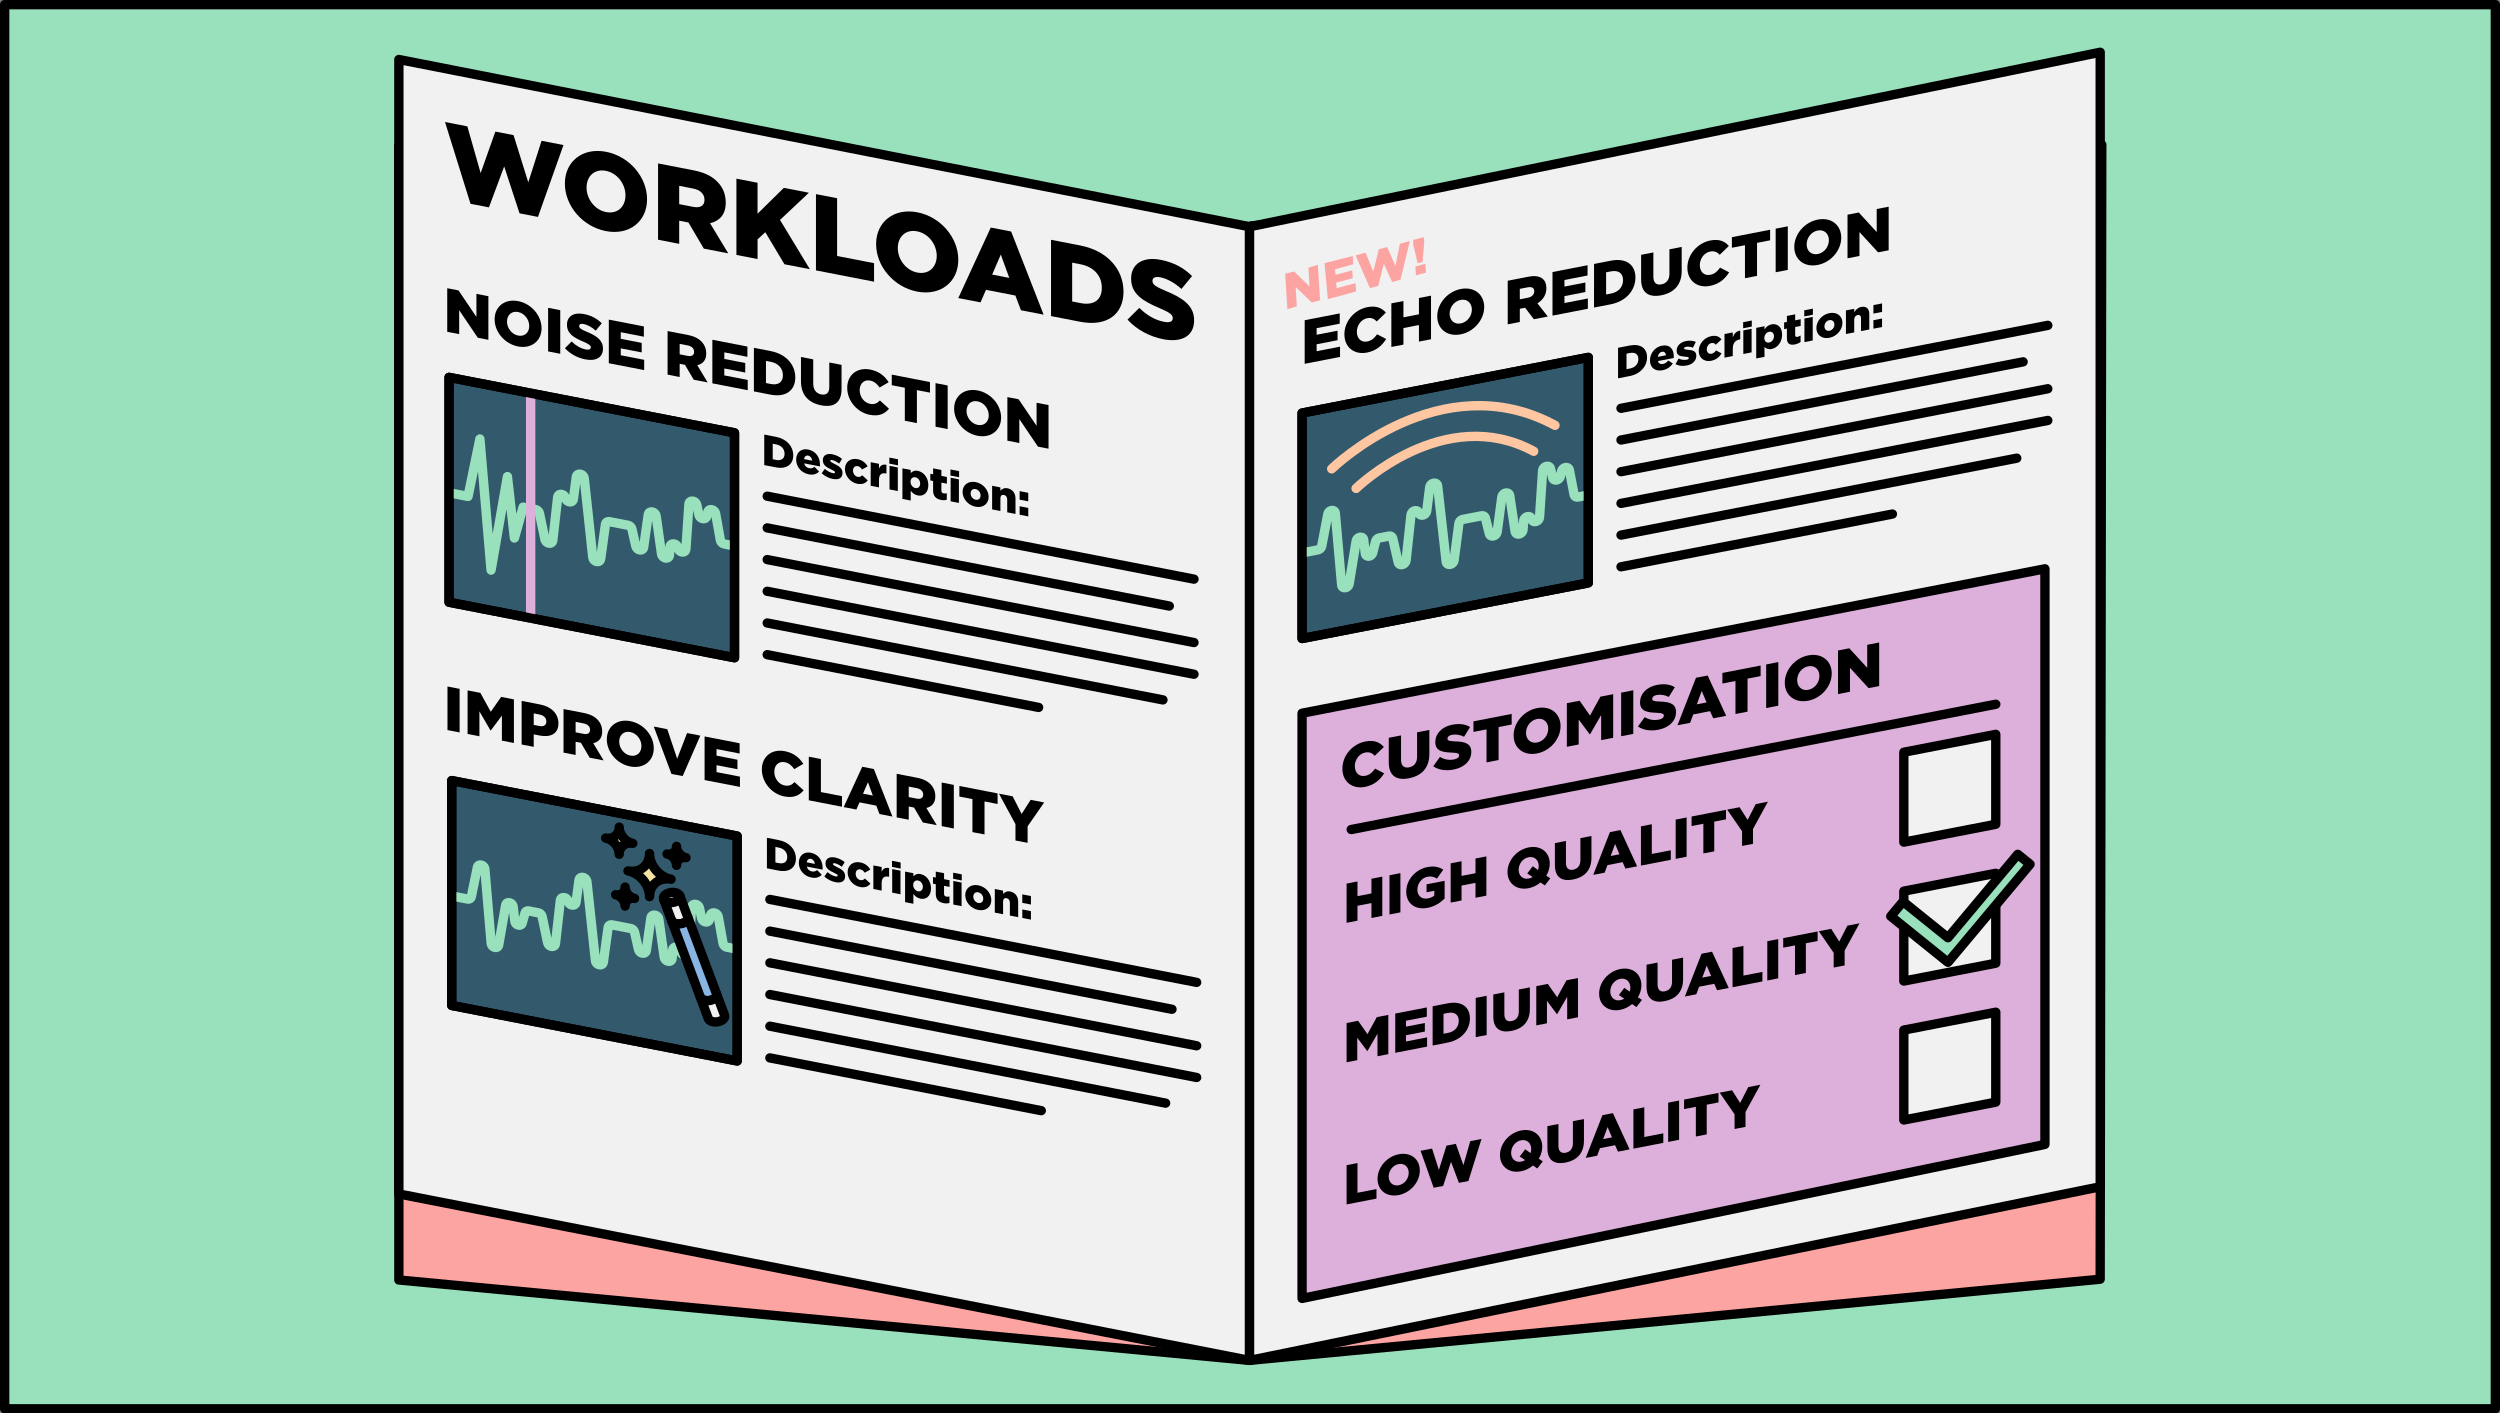 <?xml version="1.0" encoding="utf-8"?>
<!-- Generator: Adobe Illustrator 26.2.1, SVG Export Plug-In . SVG Version: 6.00 Build 0)  -->
<svg version="1.1" xmlns="http://www.w3.org/2000/svg" xmlns:xlink="http://www.w3.org/1999/xlink" x="0px" y="0px"
	 viewBox="0 0 803 454" enable-background="new 0 0 803 454" xml:space="preserve">
<rect x="0" y="0" width="803" height="454" fill="#808080" stroke="none"/>
<g id="Layer_4" display="none">
</g>
<g id="restaurant_walls">
</g>
<g id="restaurant_floor">
</g>
<g id="tables">
</g>
<g id="fence">
</g>
<g id="reception">
</g>
<g id="kitchen_floor_00000054956652455305707380000000205848265920542856_">
</g>
<g id="guides">
</g>
<g id="walls">
</g>
<g id="Layer_15" display="none">
</g>
<g id="kitchen">
</g>
<g id="people">
	<g>
		<rect x="1.5" y="1.5" fill="#99E0BC" width="800" height="451"/>
		<path d="M801.5,454H1.5c-0.828,0-1.5-0.672-1.5-1.5V1.5C0,0.671,0.672,0,1.5,0h800c0.828,0,1.5,0.672,1.5,1.5v451
			C803,453.328,802.328,454,801.5,454z M3,451h797V3H3V451z"/>
	</g>
	<g>
		<polygon fill="#FCA4A2" points="401.346,436.958 674.575,410.874 675.091,46.483 401.862,72.566 		"/>
		<path d="M401.346,438.458c-0.372,0-0.732-0.139-1.01-0.391c-0.312-0.285-0.491-0.688-0.49-1.111l0.517-364.392
			c0.001-0.772,0.589-1.418,1.357-1.491L674.949,44.99c0.424-0.043,0.84,0.1,1.152,0.384c0.312,0.285,0.491,0.688,0.49,1.111
			l-0.517,364.392c-0.001,0.772-0.589,1.418-1.357,1.491l-273.229,26.083C401.441,438.456,401.393,438.458,401.346,438.458z
			 M403.361,73.93l-0.513,361.377l270.229-25.797l0.513-361.377L403.361,73.93z"/>
	</g>
	<g>
		<polygon fill="#FCA4A2" points="128.117,411.133 401.346,436.958 401.346,72.824 128.117,46.741 		"/>
		<path d="M401.346,438.458c-0.047,0-0.094-0.002-0.142-0.007l-273.229-25.825c-0.77-0.072-1.358-0.72-1.358-1.493V46.741
			c0-0.423,0.179-0.825,0.491-1.11c0.312-0.284,0.729-0.422,1.151-0.383l273.229,26.084c0.77,0.073,1.357,0.72,1.357,1.493v364.133
			c0,0.423-0.178,0.825-0.49,1.109C402.078,438.32,401.718,438.458,401.346,438.458z M129.617,409.767l270.229,25.542V74.188
			L129.617,48.391V409.767z"/>
	</g>
	<g>
		<g>
			<polygon fill="#F1F1F2" points="401.346,436.958 128.117,383.5 128.117,19.108 401.346,72.824 			"/>
			<path d="M401.346,438.458c-0.096,0-0.192-0.009-0.288-0.028l-273.229-53.458c-0.704-0.138-1.212-0.754-1.212-1.472V19.108
				c0-0.448,0.201-0.873,0.547-1.158c0.347-0.284,0.807-0.396,1.242-0.313l273.229,53.717c0.704,0.138,1.211,0.755,1.211,1.472
				v364.133c0,0.448-0.2,0.873-0.547,1.158C402.029,438.338,401.691,438.458,401.346,438.458z M129.617,382.264l270.229,52.871
				V74.058L129.617,20.931V382.264z"/>
		</g>
	</g>
	<g>
		<g>
			<polygon fill="#F1F1F2" points="674.585,381.176 401.356,436.958 401.356,72.824 674.585,16.784 			"/>
			<path d="M401.357,438.458c-0.343,0-0.679-0.117-0.948-0.338c-0.35-0.285-0.552-0.712-0.552-1.162V72.825
				c0-0.712,0.501-1.326,1.198-1.47l273.229-56.041c0.442-0.09,0.899,0.022,1.25,0.308c0.349,0.284,0.552,0.711,0.552,1.162v364.392
				c0,0.713-0.502,1.327-1.2,1.47l-273.229,55.782C401.557,438.448,401.456,438.458,401.357,438.458z M402.857,74.048v361.072
				l270.229-55.17V18.623L402.857,74.048z M674.585,381.175h0.01H674.585z"/>
		</g>
	</g>
	<g>
		<path d="M142.936,39.19l7.176,1.396l4.27,15.007l4.727-13.328l5.846,1.137l4.727,15.165l4.27-13.347l7.035,1.367l-8.189,23.086
			l-5.918-1.15l-4.934-15.065l-4.9,13.153l-5.918-1.149L142.936,39.19z"/>
		<path d="M181.44,58.996v-0.068c0-7.037,5.67-11.64,13.232-10.17c7.561,1.47,13.16,8.193,13.16,15.229v0.07
			c0,7.035-5.67,11.639-13.232,10.169C187.039,72.756,181.44,66.033,181.44,58.996z M200.901,62.779v-0.069
			c0-3.536-2.555-7.112-6.301-7.841c-3.709-0.721-6.195,1.807-6.195,5.342v0.07c0,3.535,2.557,7.111,6.268,7.833
			C198.416,68.842,200.901,66.315,200.901,62.779z"/>
		<path d="M211.368,52.492l11.586,2.253c3.746,0.728,6.336,2.212,7.98,4.211c1.436,1.68,2.17,3.713,2.17,6.128v0.07
			c0,3.745-1.994,5.843-5.039,6.546l5.846,9.677l-7.842-1.523l-4.936-8.381l-0.07-0.014l-2.904-0.564v7.421l-6.791-1.32V52.492z
			 M222.639,66.445c2.311,0.449,3.641-0.412,3.641-2.197v-0.07c0-1.926-1.4-3.178-3.676-3.62l-4.445-0.864v5.881L222.639,66.445z"/>
		<path d="M236.536,57.384l6.789,1.32v9.941l8.438-8.302l8.051,1.564l-9.277,8.733l9.592,15.831l-8.156-1.585l-6.16-10.299
			l-2.486,2.281v6.336l-6.789-1.319V57.384z"/>
		<path d="M262.086,62.351l6.791,1.32v18.553l11.867,2.307v5.95l-18.658-3.627V62.351z"/>
		<path d="M281.411,78.428v-0.069c0-7.036,5.67-11.639,13.23-10.17c7.561,1.471,13.162,8.193,13.162,15.23v0.07
			c0,7.035-5.67,11.639-13.232,10.169C287.01,92.189,281.411,85.464,281.411,78.428z M300.871,82.211v-0.069
			c0-3.536-2.555-7.113-6.301-7.841c-3.709-0.722-6.195,1.806-6.195,5.341v0.07c0,3.535,2.555,7.112,6.266,7.834
			C298.387,88.274,300.871,85.748,300.871,82.211z"/>
		<path d="M318.233,73.09l6.547,1.272l10.432,26.705l-7.281-1.415l-1.787-4.723l-9.449-1.837l-1.752,4.035l-7.141-1.389
			L318.233,73.09z M324.184,89.263l-2.73-7.496l-2.766,6.428L324.184,89.263z"/>
		<path d="M337.59,77.027l9.451,1.838c8.75,1.701,13.826,7.729,13.826,14.799v0.07c0,7.07-5.145,11.321-13.967,9.606l-9.311-1.81
			V77.027z M347.147,97.368c4.061,0.789,6.754-0.928,6.754-4.883v-0.07c0-3.921-2.693-6.719-6.754-7.508l-2.766-0.538V96.83
			L347.147,97.368z"/>
		<path d="M362.162,102.667l3.781-3.781c2.414,2.396,5.111,3.935,7.945,4.485c1.82,0.354,2.801-0.086,2.801-1.136v-0.07
			c0-1.015-0.805-1.731-4.131-3.147c-5.215-2.204-9.24-4.457-9.24-9.497v-0.07c0-4.55,3.605-7.141,9.484-5.997
			c4.166,0.81,7.422,2.562,10.082,5.215l-3.395,4.135c-2.24-2.01-4.691-3.326-6.861-3.748c-1.645-0.32-2.449,0.224-2.449,1.099v0.07
			c0,1.12,0.838,1.774,4.234,3.203c5.635,2.321,9.137,4.822,9.137,9.407v0.07c0,5.005-3.957,7.211-9.906,6.055
			C369.303,108.115,365.172,105.947,362.162,102.667z"/>
	</g>
	<g>
		<path d="M419.063,102.85l11.258-2.188v3.301l-7.42,1.441v2.121l6.719-1.307v3.061l-6.719,1.307v2.221l7.52-1.462v3.301
			l-11.357,2.208V102.85z"/>
		<path d="M431.823,107.411v-0.04c0-4.08,3.141-7.892,7.379-8.716c2.859-0.556,4.699,0.287,5.939,1.767l-2.92,2.828
			c-0.801-0.846-1.719-1.307-3.059-1.046c-1.961,0.381-3.34,2.31-3.34,4.35v0.04c0,2.101,1.379,3.473,3.34,3.092
			c1.459-0.283,2.318-1.131,3.158-2.314l2.92,1.513c-1.32,2.077-3.1,3.764-6.199,4.366
			C435.043,114.027,431.823,111.592,431.823,107.411z"/>
		<path d="M446.903,97.438l3.879-0.754v5.241l4.98-0.968v-5.241l3.879-0.754v14.003l-3.879,0.754v-5.321l-4.98,0.968v5.321
			l-3.879,0.754V97.438z"/>
		<path d="M461.643,101.614v-0.04c0-4.021,3.24-7.91,7.559-8.75s7.52,1.759,7.52,5.779v0.04c0,4.021-3.24,7.912-7.559,8.752
			C464.842,108.234,461.643,105.635,461.643,101.614z M472.76,99.453v-0.04c0-2.02-1.459-3.496-3.598-3.08
			c-2.121,0.411-3.539,2.408-3.539,4.428v0.04c0,2.021,1.459,3.498,3.578,3.086C471.34,103.47,472.76,101.473,472.76,99.453z"/>
		<path d="M484.282,90.172l6.619-1.286c2.141-0.416,3.619-0.144,4.561,0.634c0.818,0.641,1.238,1.639,1.238,3.02v0.04
			c0,2.14-1.139,3.782-2.879,4.861l3.34,4.231l-4.48,0.87l-2.818-3.693l-0.041,0.008l-1.658,0.323v4.241l-3.881,0.754V90.172z
			 M490.721,95.642c1.32-0.256,2.08-1.045,2.08-2.064v-0.039c0-1.102-0.801-1.506-2.1-1.254l-2.539,0.494v3.361L490.721,95.642z"/>
		<path d="M498.662,87.377l11.258-2.188v3.301l-7.418,1.441v2.121l6.719-1.307v3.061l-6.719,1.307v2.221l7.518-1.462v3.301
			l-11.357,2.208V87.377z"/>
		<path d="M512.002,84.785l5.398-1.05c5-0.972,7.898,1.346,7.898,5.387v0.039c0,4.041-2.939,7.613-7.979,8.593l-5.318,1.033V84.785z
			 M517.461,94.286c2.32-0.451,3.859-2.03,3.859-4.291v-0.04c0-2.24-1.539-3.242-3.859-2.791l-1.58,0.307v7.122L517.461,94.286z"/>
		<path d="M527.123,89.707v-7.861l3.939-0.766v7.781c0,2.021,1.02,2.783,2.578,2.479c1.561-0.303,2.58-1.422,2.58-3.382v-7.882
			l3.939-0.766v7.762c0,4.521-2.58,7.002-6.559,7.775C529.621,95.622,527.123,94.087,527.123,89.707z"/>
		<path d="M541.983,85.998v-0.04c0-4.08,3.139-7.892,7.379-8.716c2.859-0.556,4.699,0.287,5.938,1.767l-2.918,2.828
			c-0.801-0.845-1.721-1.306-3.061-1.046c-1.959,0.381-3.338,2.31-3.338,4.35v0.04c0,2.101,1.379,3.473,3.338,3.092
			c1.461-0.283,2.32-1.13,3.16-2.313l2.918,1.512c-1.318,2.077-3.098,3.764-6.197,4.366
			C545.202,92.614,541.983,90.179,541.983,85.998z"/>
		<path d="M560.481,78.761l-4.199,0.816v-3.4l12.277-2.387v3.4l-4.199,0.816V88.61l-3.879,0.754V78.761z"/>
		<path d="M570.342,73.444l3.898-0.758v14.003l-3.898,0.758V73.444z"/>
		<path d="M576.323,79.323v-0.04c0-4.021,3.238-7.911,7.557-8.75c4.32-0.84,7.52,1.759,7.52,5.779v0.04
			c0,4.021-3.24,7.912-7.559,8.751C579.522,85.943,576.323,83.344,576.323,79.323z M587.44,77.162v-0.04
			c0-2.02-1.459-3.497-3.6-3.081c-2.119,0.412-3.539,2.409-3.539,4.429v0.04c0,2.021,1.459,3.497,3.578,3.086
			C586.02,81.179,587.44,79.182,587.44,77.162z"/>
		<path d="M593.422,68.958l3.619-0.703l5.758,6.282v-7.402l3.84-0.746v14.004l-3.4,0.66l-5.979-6.52v7.682l-3.838,0.746V68.958z"/>
	</g>
	<g>
		<path d="M143.731,220.497l3.898,0.758v14.002l-3.898-0.758V220.497z"/>
		<path d="M150.19,221.751l4.1,0.797l3.34,6.07l3.338-4.772l4.1,0.797v14.004l-3.859-0.75v-8.043l-3.578,4.786l-0.08-0.016
			l-3.561-6.134v8.002l-3.799-0.738V221.751z"/>
		<path d="M167.551,225.126l5.998,1.166c3.539,0.688,5.818,2.951,5.818,6.052v0.04c0,3.301-2.539,4.548-6.018,3.871l-1.92-0.373
			v4.001l-3.879-0.754V225.126z M173.27,233.199c1.379,0.269,2.219-0.288,2.219-1.389v-0.04c0-1.2-0.84-2.003-2.24-2.275
			l-1.818-0.354v3.7L173.27,233.199z"/>
		<path d="M181.01,227.743l6.619,1.286c2.139,0.416,3.617,1.265,4.559,2.407c0.82,0.959,1.24,2.121,1.24,3.502v0.039
			c0,2.141-1.141,3.34-2.881,3.741l3.34,5.53l-4.479-0.871l-2.82-4.789l-0.041-0.008l-1.658-0.322v4.241l-3.879-0.754V227.743z
			 M187.448,235.715c1.32,0.257,2.08-0.236,2.08-1.257v-0.039c0-1.101-0.799-1.816-2.1-2.069l-2.539-0.493v3.361L187.448,235.715z"
			/>
		<path d="M194.911,237.486v-0.04c0-4.021,3.238-6.652,7.559-5.812c4.318,0.84,7.518,4.683,7.518,8.703v0.04
			c0,4.021-3.24,6.652-7.559,5.812C198.11,245.35,194.911,241.507,194.911,237.486z M206.028,239.647v-0.041
			c0-2.02-1.459-4.063-3.6-4.479c-2.119-0.412-3.539,1.033-3.539,3.053v0.04c0,2.021,1.459,4.064,3.58,4.477
			C204.608,243.112,206.028,241.667,206.028,239.647z"/>
		<path d="M209.991,233.375l4.34,0.844l3.178,9.48l3.18-8.244l4.26,0.828l-5.68,12.998l-3.6-0.699L209.991,233.375z"/>
		<path d="M226.311,236.548l11.258,2.188v3.301l-7.42-1.442v2.12l6.719,1.306v3.061l-6.719-1.306v2.221l7.52,1.461v3.301
			l-11.357-2.207V236.548z"/>
		<path d="M244.709,247.166v-0.04c0-4.08,3.141-6.671,7.379-5.847c2.859,0.556,4.699,2.113,5.939,4.075l-2.92,1.693
			c-0.801-1.156-1.719-1.975-3.061-2.235c-1.959-0.381-3.338,1.011-3.338,3.051v0.04c0,2.101,1.379,4.01,3.338,4.391
			c1.461,0.283,2.32-0.229,3.16-1.086l2.92,2.647c-1.32,1.563-3.1,2.559-6.199,1.956
			C247.928,255.034,244.709,251.347,244.709,247.166z"/>
		<path d="M259.789,243.056l3.881,0.754v10.603l6.777,1.317v3.4l-10.658-2.071V243.056z"/>
		<path d="M276.948,246.292l3.74,0.727l5.959,15.262l-4.16-0.809l-1.02-2.699l-5.398-1.05l-1,2.307l-4.08-0.793L276.948,246.292z
			 M280.348,255.534l-1.561-4.284l-1.58,3.674L280.348,255.534z"/>
		<path d="M288.01,248.542l6.619,1.286c2.139,0.416,3.619,1.265,4.559,2.407c0.82,0.959,1.24,2.121,1.24,3.502v0.039
			c0,2.141-1.141,3.34-2.881,3.741l3.34,5.53l-4.479-0.871l-2.82-4.789l-0.039-0.008l-1.66-0.322v4.241l-3.879-0.754V248.542z
			 M294.45,256.514c1.318,0.257,2.078-0.236,2.078-1.257v-0.039c0-1.101-0.799-1.816-2.1-2.069l-2.539-0.493v3.361L294.45,256.514z"
			/>
		<path d="M302.469,251.352l3.898,0.758v14.003l-3.898-0.758V251.352z"/>
		<path d="M312.35,256.672l-4.199-0.815v-3.4l12.277,2.386v3.4l-4.199-0.815v10.603l-3.879-0.754V256.672z"/>
		<path d="M326.168,264.72l-5.318-9.796l4.418,0.859l2.881,5.66l2.898-4.537l4.34,0.844l-5.32,7.668v5.301l-3.898-0.758V264.72z"/>
	</g>
	<g>
		<g>
			<path d="M143.651,92.575l3.619,0.703l5.758,8.521v-7.401l3.84,0.746v14.004l-3.4-0.661l-5.979-8.844v7.682l-3.838-0.747V92.575z"
				/>
			<path d="M158.871,102.574v-0.04c0-4.021,3.238-6.651,7.557-5.812c4.32,0.84,7.52,4.683,7.52,8.703v0.04
				c0,4.021-3.24,6.652-7.559,5.813C162.071,110.438,158.871,106.595,158.871,102.574z M169.989,104.735v-0.04
				c0-2.02-1.459-4.063-3.6-4.479c-2.119-0.412-3.539,1.032-3.539,3.052v0.04c0,2.021,1.459,4.065,3.578,4.477
				C168.569,108.2,169.989,106.755,169.989,104.735z"/>
			<path d="M176.051,98.873l3.898,0.758v14.003l-3.898-0.758V98.873z"/>
			<path d="M181.45,111.844l2.16-2.16c1.379,1.368,2.92,2.248,4.539,2.562c1.039,0.202,1.6-0.05,1.6-0.649v-0.04
				c0-0.58-0.459-0.989-2.359-1.799c-2.98-1.26-5.279-2.547-5.279-5.427v-0.04c0-2.601,2.061-4.081,5.42-3.428
				c2.379,0.462,4.238,1.464,5.758,2.979l-1.939,2.364c-1.279-1.149-2.68-1.902-3.918-2.143c-0.941-0.184-1.4,0.128-1.4,0.628v0.04
				c0,0.64,0.479,1.014,2.42,1.831c3.219,1.325,5.219,2.755,5.219,5.374v0.041c0,2.861-2.26,4.122-5.66,3.461
				C185.53,114.958,183.17,113.719,181.45,111.844z"/>
			<path d="M195.549,102.663l11.258,2.188v3.301l-7.418-1.442v2.12l6.719,1.306v3.061l-6.719-1.306v2.221l7.518,1.462v3.301
				l-11.357-2.208V102.663z"/>
			<path d="M214.43,106.333l6.619,1.287c2.139,0.416,3.619,1.264,4.559,2.406c0.82,0.959,1.24,2.121,1.24,3.502v0.04
				c0,2.14-1.141,3.339-2.881,3.741l3.34,5.529l-4.479-0.87l-2.82-4.79l-0.039-0.008l-1.66-0.322v4.241l-3.879-0.754V106.333z
				 M220.87,114.306c1.318,0.257,2.078-0.237,2.078-1.257v-0.039c0-1.102-0.799-1.816-2.1-2.069l-2.539-0.494v3.361L220.87,114.306z
				"/>
			<path d="M228.809,109.127l11.258,2.188v3.301l-7.418-1.442v2.12l6.719,1.307v3.061l-6.719-1.307v2.221l7.518,1.462v3.301
				l-11.357-2.208V109.127z"/>
			<path d="M242.149,111.721l5.4,1.049c4.998,0.972,7.898,4.416,7.898,8.457v0.039c0,4.041-2.939,6.471-7.979,5.491l-5.32-1.034
				V111.721z M247.608,123.344c2.32,0.451,3.859-0.53,3.859-2.791v-0.04c0-2.24-1.539-3.84-3.859-4.291l-1.578-0.307v7.122
				L247.608,123.344z"/>
			<path d="M257.27,122.521v-7.861l3.939,0.766v7.781c0,2.021,1.02,3.18,2.578,3.483c1.561,0.303,2.58-0.42,2.58-2.38v-7.882
				l3.939,0.766v7.762c0,4.521-2.58,6-6.559,5.227C259.768,129.409,257.27,126.902,257.27,122.521z"/>
			<path d="M272.129,124.589v-0.04c0-4.08,3.141-6.671,7.379-5.847c2.859,0.556,4.699,2.113,5.939,4.075l-2.92,1.693
				c-0.799-1.156-1.719-1.975-3.059-2.235c-1.961-0.381-3.34,1.011-3.34,3.051v0.04c0,2.101,1.379,4.01,3.34,4.391
				c1.459,0.283,2.318-0.229,3.158-1.086l2.92,2.646c-1.318,1.564-3.1,2.56-6.199,1.957
				C275.35,132.458,272.129,128.771,272.129,124.589z"/>
			<path d="M290.629,124.544l-4.199-0.816v-3.4l12.277,2.387v3.4l-4.199-0.816v10.603l-3.879-0.754V124.544z"/>
			<path d="M300.491,123.061l3.898,0.758v14.003l-3.898-0.758V123.061z"/>
			<path d="M306.469,131.264v-0.04c0-4.021,3.24-6.651,7.559-5.812c4.32,0.839,7.52,4.682,7.52,8.702v0.04
				c0,4.021-3.24,6.652-7.559,5.813C309.668,139.128,306.469,135.286,306.469,131.264z M317.586,133.425v-0.04
				c0-2.02-1.459-4.063-3.598-4.479c-2.119-0.412-3.539,1.032-3.539,3.052v0.04c0,2.021,1.459,4.065,3.578,4.478
				C316.168,136.891,317.586,135.446,317.586,133.425z"/>
			<path d="M323.569,127.547l3.619,0.703l5.76,8.521v-7.402l3.838,0.746v14.004l-3.398-0.661l-5.979-8.844v7.682l-3.84-0.746
				V127.547z"/>
		</g>
		<g>
			<path d="M245.48,139.583l3.78,0.734c3.502,0.681,5.532,3.094,5.532,5.922v0.029c0,2.828-2.059,4.529-5.588,3.844l-3.725-0.724
				V139.583z M249.302,147.723c1.625,0.315,2.704-0.371,2.704-1.954v-0.028c0-1.568-1.079-2.688-2.704-3.004l-1.105-0.216v4.986
				L249.302,147.723z"/>
			<path d="M255.727,147.626v-0.027c0-2.213,1.583-3.656,3.823-3.221c2.619,0.509,3.823,2.661,3.823,4.889
				c0,0.168,0,0.364-0.014,0.544l-5.07-0.985c0.21,0.866,0.813,1.404,1.639,1.564c0.631,0.123,1.135-0.018,1.682-0.443l1.47,1.505
				c-0.729,0.782-1.779,1.194-3.292,0.9C257.408,151.889,255.727,149.98,255.727,147.626z M260.881,147.97
				c-0.099-0.859-0.589-1.487-1.316-1.629c-0.701-0.136-1.178,0.317-1.317,1.117L260.881,147.97z"/>
			<path d="M263.931,152.023l0.994-1.418c0.868,0.743,1.821,1.223,2.605,1.375c0.462,0.09,0.672-0.009,0.672-0.275v-0.027
				c0-0.294-0.42-0.503-1.218-0.882c-1.499-0.684-2.689-1.419-2.689-2.946v-0.027c0-1.611,1.288-2.258,3.039-1.917
				c1.106,0.215,2.255,0.761,3.123,1.489l-0.911,1.504c-0.784-0.586-1.638-1.019-2.24-1.136c-0.406-0.079-0.616,0.034-0.616,0.245
				v0.027c0,0.295,0.435,0.519,1.233,0.912c1.498,0.711,2.688,1.461,2.688,2.932v0.028c0,1.667-1.246,2.293-3.096,1.934
				C266.243,153.593,264.982,152.984,263.931,152.023z"/>
			<path d="M271.393,150.672v-0.028c0-2.143,1.666-3.627,4.061-3.161c1.555,0.302,2.592,1.177,3.235,2.324l-1.806,0.993
				c-0.364-0.575-0.771-0.948-1.415-1.073c-0.854-0.166-1.485,0.468-1.485,1.393v0.027c0,0.98,0.617,1.843,1.513,2.017
				c0.631,0.123,1.037-0.092,1.458-0.501l1.777,1.635c-0.699,0.9-1.708,1.404-3.375,1.081
				C273.074,154.934,271.393,152.815,271.393,150.672z"/>
			<path d="M279.667,148.457l2.661,0.517v1.526c0.434-0.951,1.134-1.487,2.395-1.187v2.802l-0.225-0.044
				c-1.387-0.27-2.17,0.376-2.17,2.127v2.354l-2.661-0.517V148.457z"/>
			<path d="M285.66,146.973l2.773,0.539v1.961l-2.773-0.539V146.973z M285.716,149.632l2.66,0.517v7.578l-2.66-0.517V149.632z"/>
			<path d="M289.859,150.437l2.661,0.518v1.009c0.518-0.53,1.162-0.951,2.297-0.73c1.807,0.351,3.361,2.152,3.361,4.575v0.028
				c0,2.465-1.555,3.661-3.348,3.313c-1.148-0.224-1.82-0.873-2.311-1.542v3.166l-2.661-0.518V150.437z M295.559,155.341v-0.027
				c0-0.995-0.687-1.843-1.555-2.012c-0.854-0.166-1.541,0.415-1.541,1.41v0.027c0,1.009,0.687,1.855,1.541,2.021
				C294.872,156.93,295.559,156.364,295.559,155.341z"/>
			<path d="M299.714,157.578v-3.081l-0.896-0.175v-2.143l0.896,0.174v-1.919l2.661,0.518v1.919l1.766,0.343v2.144l-1.766-0.343
				v2.563c0,0.532,0.238,0.802,0.729,0.897c0.351,0.067,0.687,0.035,1.009-0.056v2.086c-0.477,0.174-1.107,0.22-1.85,0.075
				C300.667,160.271,299.714,159.385,299.714,157.578z"/>
			<path d="M305.287,150.789l2.772,0.539v1.961l-2.772-0.539V150.789z M305.343,153.447l2.66,0.518v7.578l-2.66-0.518V153.447z"/>
			<path d="M309.179,158.017v-0.028c0-2.157,1.764-3.621,4.2-3.147c2.424,0.471,4.174,2.591,4.174,4.748v0.027
				c0,2.157-1.765,3.621-4.201,3.146C310.929,162.292,309.179,160.174,309.179,158.017z M314.962,159.141v-0.028
				c0-0.924-0.672-1.84-1.61-2.021c-0.966-0.188-1.583,0.463-1.583,1.373v0.027c0,0.926,0.673,1.84,1.61,2.022
				C314.347,160.703,314.962,160.051,314.962,159.141z"/>
			<path d="M318.67,156.038l2.661,0.518v1.064c0.49-0.535,1.19-1.001,2.27-0.792c1.61,0.313,2.576,1.565,2.576,3.288v4.959
				l-2.661-0.517v-4.105c0-0.826-0.434-1.358-1.063-1.48c-0.645-0.125-1.121,0.23-1.121,1.057v4.104l-2.661-0.518V156.038z"/>
			<path d="M327.504,157.754l2.773,0.539v2.731l-2.773-0.539V157.754z M327.504,162.601l2.773,0.539v2.731l-2.773-0.539V162.601z"/>
		</g>
		<g>
			<g>
				<polygon fill="#33596D" points="235.929,211.266 144.234,193.442 144.234,121.206 235.929,139.029 				"/>
				<path d="M235.929,212.766c-0.096,0-0.191-0.009-0.286-0.027l-91.694-17.824c-0.705-0.138-1.214-0.755-1.214-1.473v-72.236
					c0-0.448,0.2-0.872,0.546-1.157c0.347-0.285,0.807-0.4,1.24-0.315l91.694,17.824c0.705,0.138,1.214,0.755,1.214,1.473v72.236
					c0,0.448-0.2,0.872-0.546,1.157C236.613,212.647,236.274,212.766,235.929,212.766z M145.735,192.206l88.694,17.241v-69.181
					l-88.694-17.241V192.206z"/>
			</g>
			<path fill="#99E0BC" d="M157.729,184.621c-0.022,0-0.045,0-0.067-0.002c-0.753-0.033-1.364-0.62-1.428-1.371l-2.707-31.831
				l-1.724,8.345c-0.165,0.805-0.959,1.318-1.755,1.169l-6.1-1.186l0.572-2.945l4.645,0.903l3.512-17.008
				c0.151-0.729,0.831-1.242,1.558-1.193c0.744,0.044,1.343,0.628,1.405,1.37l2.604,30.604l3.266-18.661
				c0.129-0.734,0.82-1.258,1.522-1.24c0.746,0.022,1.361,0.589,1.445,1.33l1.379,12.157l0.726-2.572
				c0.211-0.75,0.958-1.217,1.729-1.065l4.002,0.777c1.204,0.235,2.184,1.208,2.439,2.42l1.501,7.149l1.376-12.238
				c0.138-1.23,1.049-2.132,2.267-2.243c1.217-0.113,2.366,0.562,2.937,1.653l0.794-5.954c0.174-1.301,1.198-2.201,2.497-2.201
				c0.013,0,0.024,0,0.036,0c1.544,0.021,2.834,1.207,3.001,2.762l2.56,23.812l1.259-9.142c0.098-0.705,0.462-1.314,1.024-1.717
				c0.576-0.412,1.293-0.562,2.026-0.417l5.974,1.16c1.183,0.231,2.158,1.185,2.428,2.372l1.028,4.498l1.269-9.019
				c0.181-1.284,1.207-2.181,2.495-2.182c0.001,0,0.001,0,0.002,0c1.508,0,2.807,1.146,3.022,2.665l1.448,10.253l0.02-0.271
				c0.091-1.32,1.062-2.294,2.363-2.367c1.204-0.058,2.277,0.587,2.83,1.612l0.876-12.986c0.089-1.305,1.047-2.278,2.329-2.369
				c1.517-0.1,2.857,0.954,3.178,2.461l0.524,2.479l0.076-0.303c0.299-1.18,1.332-1.949,2.543-1.898
				c1.427,0.051,2.648,1.127,2.904,2.56l1.505,8.415c0.008,0.029,0.056,0.081,0.086,0.093l3.285,0.638l-0.572,2.945l-3.296-0.641
				c-1.227-0.239-2.236-1.271-2.456-2.509l-1.381-7.721l-0.064,0.255c-0.289,1.142-1.269,1.899-2.446,1.899
				c-0.018,0-0.036,0-0.055-0.001c-1.4-0.027-2.632-1.066-2.929-2.469l-0.366-1.732l-0.845,12.522
				c-0.09,1.321-1.061,2.296-2.362,2.371c-1.168,0.086-2.28-0.587-2.834-1.614l-0.083,1.191c-0.093,1.348-1.087,2.323-2.418,2.37
				c-1.315,0.085-2.877-0.935-3.121-2.663l-1.532-10.847l-1.228,8.725c-0.175,1.249-1.133,2.125-2.384,2.178
				c-1.409,0.072-2.762-0.979-3.09-2.42l-1.247-5.453c-0.009-0.032-0.057-0.084-0.088-0.096l-5.534-1.075l-1.458,10.594
				c-0.181,1.309-1.238,2.219-2.539,2.189c-1.541-0.023-2.827-1.211-2.993-2.763l-2.557-23.779l-0.688,5.158
				c-0.161,1.213-1.08,2.093-2.288,2.19c-1.197,0.09-2.315-0.562-2.888-1.618l-1.423,12.656c-0.144,1.286-1.101,2.19-2.379,2.252
				c-1.474,0.067-2.806-0.992-3.115-2.471l-1.739-8.283c-0.008-0.029-0.057-0.084-0.088-0.096l-2.635-0.512l-2.425,8.597
				c-0.194,0.69-0.855,1.146-1.564,1.088c-0.715-0.058-1.288-0.613-1.369-1.326l-1.066-9.402l-3.464,19.791
				C159.079,184.099,158.454,184.621,157.729,184.621z M228.307,165.188L228.307,165.188L228.307,165.188z"/>
			<g>
				<path fill="#DDAFDB" d="M170.451,200.038c-0.828,0-1.5-0.672-1.5-1.5v-72.235c0-0.828,0.672-1.5,1.5-1.5s1.5,0.672,1.5,1.5
					v72.235C171.951,199.366,171.279,200.038,170.451,200.038z"/>
			</g>
			<path d="M235.929,212.766c-0.096,0-0.191-0.009-0.286-0.027l-91.694-17.824c-0.705-0.138-1.214-0.755-1.214-1.473v-72.236
				c0-0.448,0.2-0.872,0.546-1.157c0.347-0.285,0.807-0.4,1.24-0.315l91.694,17.824c0.705,0.138,1.214,0.755,1.214,1.473v72.236
				c0,0.448-0.2,0.872-0.546,1.157C236.613,212.647,236.274,212.766,235.929,212.766z M145.735,192.206l88.694,17.241v-69.181
				l-88.694-17.241V192.206z"/>
		</g>
		<g>
			<g>
				<line fill="#F1F1F2" x1="246.431" y1="159.379" x2="383.515" y2="186.026"/>
				<path d="M383.517,187.526c-0.096,0-0.191-0.009-0.288-0.027l-137.084-26.646c-0.813-0.158-1.345-0.945-1.187-1.759
					c0.159-0.814,0.951-1.334,1.759-1.187l137.084,26.646c0.813,0.158,1.345,0.945,1.187,1.759
					C384.848,187.029,384.22,187.526,383.517,187.526z"/>
			</g>
			<g>
				<line fill="#F1F1F2" x1="246.431" y1="169.56" x2="375.587" y2="194.666"/>
				<path d="M375.588,196.166c-0.096,0-0.191-0.009-0.288-0.027l-129.155-25.105c-0.813-0.158-1.345-0.945-1.187-1.759
					c0.159-0.814,0.951-1.334,1.759-1.187l129.155,25.105c0.813,0.158,1.345,0.945,1.187,1.759
					C376.919,195.668,376.291,196.166,375.588,196.166z"/>
			</g>
			<g>
				<line fill="#F1F1F2" x1="246.431" y1="179.742" x2="383.515" y2="206.388"/>
				<path d="M383.517,207.888c-0.096,0-0.191-0.009-0.288-0.027l-137.084-26.646c-0.813-0.158-1.345-0.945-1.187-1.759
					c0.159-0.814,0.951-1.335,1.759-1.187l137.084,26.646c0.813,0.158,1.345,0.945,1.187,1.759
					C384.848,207.391,384.22,207.888,383.517,207.888z"/>
			</g>
			<g>
				<line fill="#F1F1F2" x1="246.431" y1="189.923" x2="383.515" y2="216.569"/>
				<path d="M383.517,218.069c-0.096,0-0.191-0.009-0.288-0.027l-137.084-26.646c-0.813-0.158-1.345-0.945-1.187-1.759
					c0.159-0.814,0.951-1.334,1.759-1.187l137.084,26.646c0.813,0.158,1.345,0.945,1.187,1.759
					C384.848,217.572,384.22,218.069,383.517,218.069z"/>
			</g>
			<g>
				<line fill="#F1F1F2" x1="246.431" y1="200.104" x2="373.542" y2="224.812"/>
				<path d="M373.543,226.312c-0.096,0-0.191-0.009-0.288-0.027l-127.11-24.708c-0.813-0.158-1.345-0.945-1.187-1.759
					c0.159-0.814,0.951-1.335,1.759-1.187l127.11,24.708c0.813,0.158,1.345,0.945,1.187,1.759
					C374.874,225.815,374.246,226.312,373.543,226.312z"/>
			</g>
			<g>
				<line fill="#F1F1F2" x1="246.431" y1="210.285" x2="333.605" y2="227.23"/>
				<path d="M333.607,228.73c-0.096,0-0.191-0.009-0.288-0.027l-87.174-16.945c-0.813-0.158-1.345-0.945-1.187-1.759
					c0.159-0.814,0.951-1.335,1.759-1.187l87.174,16.945c0.813,0.158,1.345,0.945,1.187,1.759
					C334.938,228.233,334.31,228.73,333.607,228.73z"/>
			</g>
		</g>
	</g>
	<g>
		<path d="M246.336,269.1l3.78,0.734c3.502,0.681,5.532,3.094,5.532,5.922v0.029c0,2.828-2.059,4.529-5.588,3.844l-3.725-0.724
			V269.1z M250.159,277.24c1.625,0.315,2.704-0.371,2.704-1.954v-0.028c0-1.568-1.079-2.688-2.704-3.004l-1.105-0.216v4.986
			L250.159,277.24z"/>
		<path d="M256.583,277.143v-0.027c0-2.213,1.583-3.656,3.823-3.221c2.619,0.509,3.823,2.661,3.823,4.889
			c0,0.168,0,0.364-0.014,0.544l-5.07-0.985c0.21,0.866,0.813,1.404,1.639,1.564c0.631,0.123,1.135-0.018,1.682-0.443l1.47,1.505
			c-0.729,0.782-1.779,1.194-3.292,0.9C258.264,281.406,256.583,279.497,256.583,277.143z M261.738,277.487
			c-0.099-0.859-0.589-1.487-1.316-1.629c-0.701-0.136-1.178,0.317-1.317,1.117L261.738,277.487z"/>
		<path d="M264.787,281.54l0.994-1.418c0.868,0.743,1.821,1.223,2.605,1.375c0.462,0.09,0.672-0.009,0.672-0.275v-0.027
			c0-0.294-0.42-0.503-1.218-0.882c-1.499-0.684-2.689-1.419-2.689-2.946v-0.027c0-1.611,1.288-2.258,3.039-1.917
			c1.106,0.215,2.255,0.761,3.123,1.489l-0.911,1.504c-0.784-0.586-1.638-1.019-2.24-1.136c-0.406-0.079-0.616,0.034-0.616,0.245
			v0.027c0,0.295,0.435,0.519,1.233,0.912c1.498,0.711,2.688,1.461,2.688,2.932v0.028c0,1.667-1.246,2.293-3.096,1.934
			C267.099,283.11,265.838,282.5,264.787,281.54z"/>
		<path d="M272.249,280.189v-0.028c0-2.143,1.666-3.627,4.061-3.161c1.555,0.302,2.592,1.177,3.235,2.324l-1.806,0.993
			c-0.364-0.575-0.771-0.948-1.415-1.073c-0.854-0.166-1.485,0.468-1.485,1.393v0.027c0,0.98,0.617,1.843,1.513,2.017
			c0.631,0.123,1.037-0.092,1.458-0.501l1.777,1.635c-0.699,0.9-1.708,1.404-3.375,1.081
			C273.93,284.451,272.249,282.332,272.249,280.189z"/>
		<path d="M280.524,277.973l2.661,0.517v1.526c0.434-0.951,1.134-1.487,2.395-1.187v2.802l-0.225-0.044
			c-1.387-0.27-2.17,0.376-2.17,2.127v2.354l-2.661-0.517V277.973z"/>
		<path d="M286.516,276.49l2.773,0.539v1.961l-2.773-0.539V276.49z M286.573,279.149l2.66,0.517v7.578l-2.66-0.517V279.149z"/>
		<path d="M290.715,279.954l2.661,0.518v1.009c0.518-0.53,1.162-0.951,2.297-0.73c1.807,0.351,3.361,2.152,3.361,4.575v0.028
			c0,2.465-1.555,3.661-3.348,3.313c-1.148-0.224-1.82-0.873-2.311-1.542v3.166l-2.661-0.518V279.954z M296.415,284.858v-0.027
			c0-0.995-0.687-1.843-1.555-2.012c-0.854-0.166-1.541,0.415-1.541,1.41v0.027c0,1.009,0.687,1.855,1.541,2.021
			C295.729,286.447,296.415,285.88,296.415,284.858z"/>
		<path d="M300.571,287.094v-3.081l-0.896-0.175v-2.143l0.896,0.174v-1.919l2.661,0.518v1.919l1.766,0.343v2.144l-1.766-0.343v2.563
			c0,0.532,0.238,0.802,0.729,0.897c0.351,0.067,0.687,0.035,1.009-0.056v2.086c-0.477,0.174-1.107,0.22-1.85,0.075
			C301.524,289.788,300.571,288.902,300.571,287.094z"/>
		<path d="M306.144,280.305l2.772,0.539v1.961l-2.772-0.539V280.305z M306.2,282.963l2.66,0.518v7.578l-2.66-0.518V282.963z"/>
		<path d="M310.036,287.534v-0.028c0-2.157,1.764-3.621,4.2-3.147c2.424,0.471,4.174,2.591,4.174,4.748v0.027
			c0,2.157-1.765,3.621-4.201,3.146C311.786,291.809,310.036,289.691,310.036,287.534z M315.819,288.658v-0.028
			c0-0.924-0.672-1.84-1.61-2.021c-0.966-0.188-1.583,0.463-1.583,1.373v0.027c0,0.926,0.673,1.84,1.61,2.022
			C315.203,290.219,315.819,289.568,315.819,288.658z"/>
		<path d="M319.527,285.554l2.661,0.518v1.064c0.49-0.535,1.19-1.001,2.27-0.792c1.61,0.313,2.576,1.565,2.576,3.288v4.959
			l-2.661-0.517v-4.105c0-0.826-0.434-1.358-1.063-1.48c-0.645-0.125-1.121,0.23-1.121,1.057v4.104l-2.661-0.518V285.554z"/>
		<path d="M328.361,287.271l2.773,0.539v2.731l-2.773-0.539V287.271z M328.361,292.118l2.773,0.539v2.731l-2.773-0.539V292.118z"/>
	</g>
	<g>
		<g>
			<line fill="#F1F1F2" x1="247.288" y1="288.896" x2="384.371" y2="315.542"/>
			<path d="M384.373,317.042c-0.096,0-0.191-0.009-0.288-0.027l-137.084-26.646c-0.813-0.158-1.345-0.945-1.187-1.759
				c0.159-0.814,0.958-1.335,1.759-1.187l137.084,26.646c0.813,0.158,1.345,0.945,1.187,1.759
				C385.704,316.545,385.077,317.042,384.373,317.042z"/>
		</g>
		<g>
			<line fill="#F1F1F2" x1="247.288" y1="299.077" x2="376.443" y2="324.182"/>
			<path d="M376.445,325.682c-0.096,0-0.191-0.009-0.288-0.027L247.001,300.55c-0.813-0.158-1.345-0.945-1.187-1.759
				c0.159-0.814,0.958-1.336,1.759-1.187l129.155,25.104c0.813,0.158,1.345,0.945,1.187,1.759
				C377.776,325.185,377.148,325.682,376.445,325.682z"/>
		</g>
		<g>
			<line fill="#F1F1F2" x1="247.288" y1="309.258" x2="384.371" y2="335.905"/>
			<path d="M384.373,337.405c-0.096,0-0.191-0.009-0.288-0.027l-137.084-26.646c-0.813-0.158-1.345-0.945-1.187-1.759
				c0.159-0.814,0.958-1.335,1.759-1.187l137.084,26.646c0.813,0.158,1.345,0.945,1.187,1.759
				C385.704,336.908,385.077,337.405,384.373,337.405z"/>
		</g>
		<g>
			<line fill="#F1F1F2" x1="247.288" y1="319.439" x2="384.371" y2="346.086"/>
			<path d="M384.373,347.585c-0.096,0-0.191-0.009-0.288-0.027l-137.084-26.646c-0.813-0.158-1.345-0.945-1.187-1.759
				c0.159-0.814,0.958-1.335,1.759-1.187l137.084,26.646c0.813,0.158,1.345,0.945,1.187,1.759
				C385.704,347.088,385.077,347.585,384.373,347.585z"/>
		</g>
		<g>
			<line fill="#F1F1F2" x1="247.288" y1="329.621" x2="374.398" y2="354.328"/>
			<path d="M374.401,355.829c-0.096,0-0.191-0.009-0.288-0.027l-127.111-24.708c-0.813-0.158-1.345-0.945-1.187-1.759
				c0.159-0.814,0.958-1.336,1.759-1.187l127.111,24.708c0.813,0.158,1.345,0.945,1.187,1.759
				C375.732,355.332,375.104,355.829,374.401,355.829z"/>
		</g>
		<g>
			<line fill="#F1F1F2" x1="247.288" y1="339.802" x2="334.462" y2="356.747"/>
			<path d="M334.463,358.247c-0.096,0-0.191-0.009-0.288-0.027l-87.174-16.945c-0.813-0.158-1.345-0.945-1.187-1.759
				c0.159-0.814,0.958-1.335,1.759-1.187l87.174,16.945c0.813,0.158,1.345,0.945,1.187,1.759
				C335.794,357.75,335.166,358.247,334.463,358.247z"/>
		</g>
	</g>
	<g>
		<polygon fill="#33596D" points="236.786,340.782 145.091,322.959 145.091,250.723 236.786,268.546 		"/>
		<path d="M236.786,342.283c-0.096,0-0.191-0.009-0.286-0.027l-91.694-17.824c-0.705-0.138-1.214-0.755-1.214-1.473v-72.236
			c0-0.448,0.2-0.872,0.546-1.157s0.805-0.399,1.24-0.315l91.694,17.824c0.705,0.138,1.214,0.755,1.214,1.473v72.236
			c0,0.448-0.2,0.872-0.546,1.157C237.469,342.164,237.13,342.283,236.786,342.283z M146.591,321.722l88.694,17.241v-69.181
			l-88.694-17.241V321.722z"/>
	</g>
	<path fill="#99E0BC" d="M192.787,311.414c-0.014,0-0.027,0-0.042,0c-1.54-0.023-2.827-1.21-2.994-2.762l-2.556-23.782l-0.688,5.16
		c-0.163,1.214-1.083,2.094-2.29,2.19c-1.193,0.118-2.315-0.562-2.888-1.618l-1.423,12.656c-0.144,1.286-1.101,2.19-2.379,2.252
		c-1.475,0.068-2.806-0.992-3.115-2.471l-1.739-8.283c-0.009-0.031-0.057-0.084-0.088-0.096l-2.635-0.512l-0.773,2.74
		c-0.327,1.167-1.358,1.89-2.59,1.784c-1.422-0.115-2.57-1.234-2.731-2.662l-0.33-2.908l-1.87,10.688
		c-0.22,1.261-1.271,2.12-2.546,2.046c-1.493-0.065-2.715-1.246-2.842-2.745l-1.885-22.158l-1.528,7.401
		c-0.276,1.344-1.571,2.179-2.951,1.918l-5.099-0.991l0.572-2.945l4.645,0.903l1.841-8.916c0.256-1.232,1.303-2.062,2.575-1.966
		c1.47,0.088,2.673,1.268,2.799,2.744l1.863,21.91l1.838-10.504c0.218-1.243,1.244-2.11,2.511-2.047
		c1.47,0.044,2.703,1.192,2.87,2.669l0.394,3.469l0.484-1.716c0.357-1.266,1.578-1.997,2.907-1.74l3.066,0.596
		c1.206,0.236,2.186,1.209,2.438,2.422l1.501,7.147l1.376-12.238c0.139-1.231,1.051-2.132,2.269-2.242
		c1.218-0.104,2.366,0.565,2.936,1.652l0.793-5.954c0.174-1.301,1.198-2.201,2.497-2.201c0.013,0,0.023,0,0.036,0
		c1.543,0.02,2.834,1.206,3.002,2.761l2.559,23.814l1.26-9.142c0.097-0.703,0.459-1.313,1.022-1.717
		c0.577-0.412,1.294-0.564,2.027-0.418l5.974,1.16c1.182,0.23,2.156,1.183,2.428,2.37l1.029,4.502l1.268-9.021
		c0.181-1.284,1.207-2.182,2.496-2.182c0.001,0,0.001,0,0.001,0c1.509,0,2.808,1.146,3.022,2.666l1.448,10.252l0.02-0.271
		c0.091-1.319,1.062-2.293,2.363-2.367c1.177-0.062,2.277,0.587,2.83,1.611l0.877-12.985c0.088-1.304,1.046-2.278,2.328-2.369
		c1.539-0.106,2.859,0.954,3.178,2.462l0.524,2.479l0.076-0.303c0.3-1.179,1.319-1.913,2.544-1.898
		c1.427,0.051,2.648,1.127,2.904,2.56l1.504,8.415c0.008,0.028,0.056,0.081,0.087,0.093l3.284,0.638l-0.572,2.945l-3.296-0.641
		c-1.225-0.239-2.234-1.27-2.456-2.507l-1.38-7.725l-0.065,0.257c-0.289,1.142-1.269,1.899-2.446,1.899
		c-0.018,0-0.036,0-0.055-0.001c-1.4-0.027-2.632-1.066-2.929-2.469l-0.365-1.729l-0.846,12.52c-0.09,1.32-1.062,2.296-2.362,2.371
		c-1.17,0.069-2.281-0.588-2.834-1.616l-0.083,1.193c-0.093,1.348-1.087,2.322-2.418,2.37c-1.348,0.05-2.877-0.936-3.121-2.664
		l-1.532-10.846l-1.227,8.724c-0.176,1.25-1.135,2.125-2.386,2.178c-1.448,0.089-2.761-0.98-3.089-2.419l-1.246-5.454
		c-0.008-0.03-0.058-0.084-0.088-0.096l-5.534-1.075l-1.459,10.594C195.104,310.518,194.08,311.414,192.787,311.414z"/>
	<g>
		<g>
			<g>
				<path fill="#F1F1F2" d="M218.358,287.737c0.32,0.853-0.59,1.793-2.025,2.094c-1.441,0.302-2.865-0.149-3.185-1.002
					c-0.322-0.859,0.582-1.798,2.023-2.1C216.606,286.428,218.036,286.878,218.358,287.737z"/>
				<path d="M215.433,291.426c-1.726,0-3.212-0.792-3.69-2.071c-0.263-0.704-0.2-1.469,0.177-2.153
					c0.522-0.95,1.595-1.657,2.942-1.94c2.207-0.464,4.313,0.377,4.901,1.95c0.262,0.7,0.199,1.461-0.176,2.144
					c-0.523,0.953-1.598,1.662-2.947,1.944C216.232,291.385,215.827,291.426,215.433,291.426z M214.933,288.375
					c0.274,0.059,0.653,0.081,1.092-0.011c0.226-0.048,0.404-0.111,0.544-0.178c-0.275-0.059-0.655-0.081-1.091,0.011
					C215.251,288.245,215.073,288.309,214.933,288.375z M216.954,288.264h0.01H216.954z"/>
			</g>
			<g>
				<path fill="#F1F1F2" d="M218.358,287.737l2.562,6.838c0.32,0.853-0.59,1.793-2.025,2.094c-1.441,0.302-2.865-0.149-3.185-1.002
					l-2.562-6.838c0.32,0.853,1.744,1.304,3.185,1.002C217.768,289.53,218.678,288.59,218.358,287.737z"/>
				<path d="M217.995,298.264c-1.726,0-3.212-0.792-3.69-2.071l-2.56-6.833c-0.001-0.002-0.001-0.003-0.002-0.005
					c-0.29-0.775,0.104-1.64,0.879-1.931c0.749-0.279,1.578,0.077,1.897,0.797c0.165,0.118,0.748,0.3,1.506,0.143
					c0.461-0.097,0.73-0.266,0.854-0.372c-0.121-0.696,0.266-1.402,0.952-1.659c0.775-0.29,1.641,0.103,1.931,0.877
					c0,0.001,0,0.001,0,0.001l2.562,6.839c0.263,0.698,0.201,1.46-0.175,2.144c-0.523,0.953-1.598,1.662-2.947,1.944
					C218.793,298.223,218.388,298.264,217.995,298.264z M217.084,295.062c0.17,0.119,0.752,0.298,1.502,0.14
					c0.437-0.092,0.7-0.247,0.833-0.354l-1.492-3.985c-0.389,0.191-0.821,0.339-1.287,0.437c-0.31,0.065-0.618,0.104-0.92,0.12
					L217.084,295.062z M219.515,295.103h0.01H219.515z"/>
			</g>
			<g>
				<path fill="#89B5E5" d="M220.92,294.575l9.237,24.658c0.32,0.853-0.59,1.793-2.025,2.094c-1.441,0.302-2.865-0.149-3.185-1.002
					l-9.237-24.658c0.32,0.853,1.744,1.304,3.185,1.002C220.33,296.368,221.239,295.428,220.92,294.575z"/>
				<path d="M227.232,322.922c-1.726,0-3.212-0.792-3.69-2.071l-9.235-24.653c-0.001-0.002-0.001-0.003-0.002-0.005
					c-0.29-0.775,0.104-1.64,0.879-1.93c0.75-0.282,1.579,0.075,1.897,0.796c0.165,0.119,0.749,0.299,1.506,0.143
					c0.461-0.097,0.729-0.265,0.854-0.371c-0.12-0.696,0.266-1.402,0.951-1.659c0.775-0.294,1.64,0.103,1.932,0.877v0.001
					l0.001,0.003l0,0l9.236,24.655c0.263,0.7,0.2,1.462-0.176,2.145c-0.523,0.953-1.598,1.661-2.946,1.943
					C228.031,322.881,227.625,322.922,227.232,322.922z M226.322,319.72c0.17,0.118,0.752,0.294,1.502,0.14
					c0.437-0.092,0.7-0.247,0.833-0.354l-8.169-21.805c-0.389,0.191-0.82,0.34-1.286,0.437c-0.31,0.065-0.618,0.104-0.92,0.12
					L226.322,319.72z"/>
			</g>
			<g>
				<path fill="#F1F1F2" d="M230.157,319.233l2.562,6.838c0.32,0.853-0.59,1.793-2.025,2.094c-1.441,0.302-2.865-0.149-3.185-1.002
					l-2.562-6.838c0.32,0.853,1.744,1.304,3.185,1.002C229.567,321.027,230.476,320.087,230.157,319.233z"/>
				<path d="M229.793,329.76c-1.726,0-3.212-0.792-3.69-2.071l-2.559-6.832c-0.001-0.002-0.002-0.004-0.003-0.006
					c-0.29-0.775,0.104-1.64,0.879-1.93c0.75-0.281,1.578,0.074,1.897,0.796c0.164,0.119,0.749,0.299,1.506,0.143
					c0.461-0.097,0.729-0.266,0.854-0.372c-0.121-0.696,0.267-1.401,0.952-1.658c0.78-0.293,1.641,0.103,1.931,0.878l2.562,6.838
					c0.263,0.7,0.2,1.462-0.176,2.145c-0.523,0.953-1.598,1.661-2.946,1.943C230.592,329.719,230.187,329.76,229.793,329.76z
					 M228.883,326.558c0.17,0.119,0.751,0.297,1.502,0.14c0.437-0.092,0.7-0.247,0.833-0.354l-1.493-3.984
					c-0.389,0.191-0.821,0.34-1.286,0.437c-0.31,0.065-0.618,0.104-0.92,0.12L228.883,326.558z M231.314,326.598h0.01H231.314z
					 M228.752,319.76h0.01H228.752z"/>
			</g>
		</g>
		<g>
			<g>
				<path fill="#F4E4A2" d="M215.547,282.419c-3.822-0.743-6.921,1.753-6.921,5.576c0-3.822-3.099-7.524-6.922-8.267
					c3.823,0.743,6.922-1.754,6.922-5.576C208.626,277.975,211.725,281.676,215.547,282.419z"/>
				<path d="M208.626,289.495c-0.828,0-1.5-0.672-1.5-1.5c0-3.081-2.614-6.192-5.708-6.794c-0.717-0.14-1.214-0.767-1.214-1.471
					c0-0.095,0.009-0.191,0.027-0.288c0.159-0.813,0.951-1.337,1.759-1.187c1.424,0.278,2.739-0.006,3.699-0.798
					c0.927-0.764,1.437-1.938,1.437-3.306c0-0.828,0.672-1.5,1.5-1.5s1.5,0.672,1.5,1.5c0,3.082,2.613,6.193,5.707,6.795
					c0.717,0.14,1.214,0.767,1.214,1.471c0,0.095-0.009,0.191-0.027,0.288c-0.158,0.815-0.952,1.342-1.759,1.187
					c-1.425-0.276-2.739,0.006-3.699,0.798c-0.926,0.763-1.436,1.937-1.436,3.305C210.126,288.823,209.454,289.495,208.626,289.495z
					 M206.537,280.493c0.901,0.774,1.671,1.699,2.264,2.722c0.257-0.302,0.542-0.583,0.854-0.84c0.334-0.274,0.688-0.515,1.062-0.72
					c-0.901-0.774-1.671-1.7-2.264-2.723c-0.257,0.303-0.542,0.583-0.854,0.84C207.265,280.047,206.91,280.288,206.537,280.493z"/>
			</g>
			<g>
				<path fill="#F4E4A2" d="M203.253,270.882c-2.41-0.469-4.365,1.106-4.365,3.516c0-2.41-1.954-4.744-4.365-5.213
					c2.411,0.469,4.365-1.106,4.365-3.516C198.888,268.079,200.843,270.413,203.253,270.882z"/>
				<path d="M198.888,275.898c-0.828,0-1.5-0.672-1.5-1.5c0-1.695-1.442-3.408-3.15-3.74c-0.717-0.14-1.214-0.768-1.214-1.471
					c0-0.095,0.009-0.191,0.027-0.288c0.159-0.814,0.95-1.334,1.759-1.187c0.735,0.145,1.399,0.006,1.874-0.387
					c0.454-0.374,0.704-0.963,0.704-1.657c0-0.828,0.672-1.5,1.5-1.5s1.5,0.672,1.5,1.5c0,1.696,1.443,3.409,3.151,3.741
					c0.717,0.14,1.214,0.767,1.214,1.471c0,0.095-0.009,0.191-0.027,0.288c-0.158,0.814-0.951,1.345-1.759,1.187
					c-0.736-0.146-1.4-0.005-1.875,0.387c-0.454,0.374-0.704,0.962-0.704,1.656C200.388,275.226,199.716,275.898,198.888,275.898z
					 M198.455,269.75c0.227,0.239,0.438,0.493,0.63,0.76c0.032-0.027,0.065-0.056,0.099-0.083c0.045-0.037,0.091-0.073,0.138-0.109
					c-0.228-0.238-0.438-0.492-0.631-0.759c-0.032,0.027-0.065,0.056-0.099,0.083C198.547,269.678,198.501,269.714,198.455,269.75z"
					/>
			</g>
			<g>
				<path fill="#F4E4A2" d="M220.35,275.492c-1.683-0.327-3.048,0.772-3.048,2.455c0-1.683-1.365-3.313-3.048-3.64
					c1.683,0.327,3.048-0.772,3.048-2.455C217.302,273.535,218.667,275.165,220.35,275.492z"/>
				<path d="M217.302,279.448c-0.828,0-1.5-0.672-1.5-1.5c0-0.965-0.857-1.979-1.834-2.168c-0.717-0.14-1.214-0.767-1.214-1.471
					c0-0.095,0.009-0.191,0.027-0.288c0.158-0.813,0.943-1.342,1.759-1.187c0.375,0.074,0.709,0.011,0.936-0.175
					c0.213-0.176,0.326-0.455,0.326-0.808c0-0.828,0.672-1.5,1.5-1.5s1.5,0.672,1.5,1.5c0,0.965,0.857,1.979,1.834,2.168
					c0.717,0.14,1.214,0.767,1.214,1.471c0,0.095-0.009,0.191-0.027,0.288c-0.158,0.813-0.95,1.342-1.759,1.187
					c-0.377-0.076-0.709-0.012-0.936,0.175c-0.213,0.176-0.326,0.455-0.326,0.808C218.802,278.776,218.13,279.448,217.302,279.448z"
					/>
			</g>
			<g>
				<path fill="#F4E4A2" d="M203.834,288.573c-1.683-0.327-3.048,0.772-3.048,2.455c0-1.683-1.365-3.313-3.048-3.64
					c1.683,0.327,3.048-0.772,3.048-2.455C200.786,286.615,202.151,288.245,203.834,288.573z"/>
				<path d="M200.786,292.528c-0.828,0-1.5-0.672-1.5-1.5c0-0.965-0.857-1.978-1.835-2.168c-0.716-0.14-1.213-0.768-1.213-1.471
					c0-0.096,0.009-0.192,0.027-0.289c0.158-0.812,0.956-1.333,1.76-1.186c0.375,0.074,0.708,0.013,0.934-0.174
					c0.214-0.177,0.327-0.456,0.327-0.809c0-0.828,0.672-1.5,1.5-1.5s1.5,0.672,1.5,1.5c0,0.965,0.857,1.979,1.834,2.168
					c0.717,0.14,1.214,0.767,1.214,1.471c0,0.095-0.009,0.191-0.027,0.288c-0.158,0.815-0.952,1.343-1.759,1.187
					c-0.379-0.075-0.709-0.011-0.935,0.175c-0.214,0.176-0.327,0.455-0.327,0.808C202.286,291.856,201.614,292.528,200.786,292.528z
					"/>
			</g>
		</g>
	</g>
	<path d="M236.786,342.283c-0.096,0-0.191-0.009-0.286-0.027l-91.694-17.824c-0.705-0.138-1.214-0.755-1.214-1.473v-72.236
		c0-0.448,0.2-0.872,0.546-1.157s0.805-0.399,1.24-0.315l91.694,17.824c0.705,0.138,1.214,0.755,1.214,1.473v72.236
		c0,0.448-0.2,0.872-0.546,1.157C237.469,342.164,237.13,342.283,236.786,342.283z M146.591,321.722l88.694,17.241v-69.181
		l-88.694-17.241V321.722z"/>
	<g>
		<g>
			<path d="M519.719,111.712l3.78-0.736c3.502-0.68,5.532,0.943,5.532,3.771v0.029c0,2.828-2.059,5.33-5.588,6.016l-3.725,0.725
				V111.712z M523.541,118.365c1.625-0.316,2.704-1.422,2.704-3.004v-0.029c0-1.568-1.079-2.27-2.704-1.953l-1.105,0.215v4.986
				L523.541,118.365z"/>
			<path d="M529.966,115.771v-0.027c0-2.213,1.583-4.271,3.823-4.707c2.619-0.51,3.823,1.176,3.823,3.402
				c0,0.168,0,0.365-0.014,0.549l-5.07,0.986c0.21,0.785,0.813,1.088,1.639,0.928c0.631-0.123,1.135-0.459,1.682-1.098l1.47,0.934
				c-0.729,1.064-1.778,1.887-3.291,2.18C531.647,119.38,529.966,118.125,529.966,115.771z M535.12,114.111
				c-0.099-0.82-0.589-1.258-1.316-1.117c-0.701,0.137-1.178,0.775-1.317,1.629L535.12,114.111z"/>
			<path d="M538.17,116.978l0.994-1.805c0.868,0.406,1.821,0.516,2.605,0.363c0.462-0.09,0.672-0.271,0.672-0.537v-0.027
				c0-0.295-0.42-0.34-1.218-0.408c-1.499-0.102-2.689-0.375-2.689-1.902v-0.027c0-1.611,1.288-2.758,3.039-3.098
				c1.106-0.215,2.255-0.115,3.123,0.275l-0.91,1.857c-0.784-0.281-1.639-0.381-2.241-0.264c-0.406,0.078-0.616,0.273-0.616,0.484
				v0.027c0,0.295,0.435,0.35,1.233,0.432c1.498,0.129,2.688,0.416,2.688,1.887v0.029c0,1.666-1.246,2.777-3.096,3.137
				C540.482,117.65,539.221,117.531,538.17,116.978z"/>
			<path d="M545.632,112.726v-0.027c0-2.143,1.666-4.275,4.061-4.74c1.556-0.303,2.592,0.17,3.235,1.066l-1.806,1.695
				c-0.364-0.434-0.771-0.648-1.415-0.523c-0.854,0.166-1.484,1.045-1.484,1.969v0.029c0,0.98,0.616,1.602,1.513,1.428
				c0.63-0.121,1.036-0.494,1.457-1.066l1.778,0.943c-0.7,1.172-1.709,2.068-3.376,2.393
				C547.313,116.335,545.632,114.869,545.632,112.726z"/>
			<path d="M553.907,107.294l2.661-0.518v1.527c0.434-1.121,1.134-1.93,2.395-2.119v2.803l-0.225,0.043
				c-1.386,0.27-2.17,1.219-2.17,2.971v2.354l-2.661,0.518V107.294z"/>
			<path d="M559.899,103.482l2.773-0.539v1.961l-2.773,0.539V103.482z M559.955,106.119l2.66-0.518v7.578l-2.66,0.518V106.119z"/>
			<path d="M564.098,105.312l2.661-0.518v1.01c0.518-0.732,1.162-1.402,2.297-1.623c1.807-0.352,3.361,0.846,3.361,3.268v0.029
				c0,2.465-1.555,4.266-3.348,4.615c-1.148,0.223-1.82-0.166-2.311-0.645v3.166l-2.661,0.518V105.312z M569.798,108.001v-0.029
				c0-0.994-0.687-1.574-1.555-1.406c-0.854,0.166-1.541,1.014-1.541,2.008v0.029c0,1.008,0.687,1.588,1.541,1.422
				C569.112,109.857,569.798,109.023,569.798,108.001z"/>
			<path d="M573.953,108.621v-3.08l-0.896,0.174v-2.143l0.896-0.176v-1.918l2.661-0.518v1.92l1.766-0.344v2.143l-1.766,0.344v2.564
				c0,0.531,0.238,0.709,0.729,0.613c0.351-0.068,0.687-0.23,1.009-0.447v2.086c-0.477,0.359-1.107,0.65-1.849,0.795
				C574.907,110.945,573.953,110.429,573.953,108.621z"/>
			<path d="M579.527,99.666l2.773-0.539v1.961l-2.773,0.539V99.666z M579.583,102.302l2.66-0.516v7.578l-2.66,0.516V102.302z"/>
			<path d="M583.418,105.382v-0.029c0-2.156,1.764-4.307,4.201-4.781c2.423-0.471,4.174,0.969,4.174,3.125v0.029
				c0,2.156-1.766,4.307-4.202,4.779C585.169,108.976,583.418,107.539,583.418,105.382z M589.202,104.257v-0.029
				c0-0.924-0.672-1.578-1.61-1.395c-0.966,0.188-1.583,1.078-1.583,1.988v0.027c0,0.926,0.674,1.578,1.611,1.396
				C588.586,106.058,589.202,105.167,589.202,104.257z"/>
			<path d="M592.91,99.712l2.661-0.518v1.064c0.49-0.725,1.19-1.463,2.27-1.674c1.61-0.312,2.576,0.564,2.576,2.287v4.959
				l-2.661,0.518v-4.105c0-0.826-0.434-1.189-1.063-1.066c-0.645,0.125-1.121,0.666-1.121,1.492v4.104l-2.661,0.518V99.712z"/>
			<path d="M601.744,97.996l2.773-0.539v2.73l-2.773,0.539V97.996z M601.744,102.841l2.773-0.539v2.732l-2.773,0.539V102.841z"/>
		</g>
		<g>
			<g>
				<line fill="#F1F1F2" x1="520.67" y1="131.149" x2="657.753" y2="104.502"/>
				<path d="M520.667,132.649c-0.703,0-1.331-0.497-1.471-1.214c-0.158-0.813,0.373-1.601,1.187-1.759l137.084-26.646
					c0.801-0.161,1.6,0.372,1.759,1.187c0.158,0.813-0.373,1.601-1.187,1.759l-137.084,26.646
					C520.859,132.64,520.763,132.649,520.667,132.649z"/>
			</g>
			<g>
				<line fill="#F1F1F2" x1="520.67" y1="141.33" x2="649.825" y2="116.224"/>
				<path d="M520.667,142.83c-0.703,0-1.331-0.497-1.471-1.214c-0.158-0.813,0.373-1.601,1.187-1.759l129.155-25.105
					c0.807-0.161,1.6,0.372,1.759,1.187c0.158,0.813-0.373,1.601-1.187,1.759l-129.155,25.105
					C520.859,142.821,520.763,142.83,520.667,142.83z"/>
			</g>
			<g>
				<line fill="#F1F1F2" x1="520.67" y1="151.511" x2="657.753" y2="124.865"/>
				<path d="M520.667,153.011c-0.703,0-1.331-0.497-1.471-1.214c-0.158-0.813,0.373-1.601,1.187-1.759l137.084-26.646
					c0.801-0.161,1.6,0.372,1.759,1.187c0.158,0.813-0.373,1.601-1.187,1.759l-137.084,26.646
					C520.859,153.002,520.763,153.011,520.667,153.011z"/>
			</g>
			<g>
				<line fill="#F1F1F2" x1="520.67" y1="161.692" x2="657.753" y2="135.046"/>
				<path d="M520.667,163.192c-0.703,0-1.331-0.497-1.471-1.214c-0.158-0.813,0.373-1.601,1.187-1.759l137.084-26.646
					c0.801-0.161,1.6,0.372,1.759,1.187c0.158,0.813-0.373,1.601-1.187,1.759l-137.084,26.646
					C520.859,163.183,520.763,163.192,520.667,163.192z"/>
			</g>
			<g>
				<line fill="#F1F1F2" x1="520.67" y1="171.873" x2="647.78" y2="147.165"/>
				<path d="M520.667,173.374c-0.703,0-1.331-0.497-1.471-1.214c-0.158-0.813,0.373-1.601,1.187-1.759l127.11-24.708
					c0.806-0.16,1.6,0.372,1.759,1.187c0.158,0.813-0.373,1.601-1.187,1.759l-127.11,24.708
					C520.859,173.365,520.763,173.374,520.667,173.374z"/>
			</g>
			<g>
				<line fill="#F1F1F2" x1="520.67" y1="182.054" x2="607.843" y2="165.109"/>
				<path d="M520.667,183.554c-0.703,0-1.331-0.497-1.471-1.214c-0.158-0.813,0.373-1.601,1.187-1.759l87.174-16.945
					c0.816-0.157,1.6,0.373,1.759,1.187c0.158,0.813-0.373,1.601-1.187,1.759l-87.174,16.945
					C520.859,183.545,520.762,183.554,520.667,183.554z"/>
			</g>
		</g>
	</g>
	<g>
		<g>
			<polygon fill="#33596D" points="510.167,187.223 418.224,205.095 418.224,132.664 510.167,114.792 			"/>
			<path d="M418.224,206.595c-0.346,0-0.684-0.119-0.954-0.343c-0.346-0.285-0.546-0.709-0.546-1.157v-72.432
				c0-0.718,0.509-1.335,1.214-1.473l91.943-17.872c0.438-0.087,0.896,0.03,1.24,0.315c0.346,0.285,0.546,0.709,0.546,1.157v72.432
				c0,0.718-0.509,1.335-1.214,1.473l-91.943,17.872C418.415,206.586,418.32,206.595,418.224,206.595z M419.724,133.9v69.376
				l88.943-17.289v-69.376L419.724,133.9z"/>
		</g>
		<g>
			<polygon fill="#DDAFDB" points="656.833,367.587 418.224,417.057 418.224,229.083 656.833,182.702 			"/>
			<path d="M418.224,418.557c-0.342,0-0.677-0.117-0.947-0.337c-0.35-0.284-0.553-0.712-0.553-1.163V229.083
				c0-0.718,0.509-1.335,1.214-1.473l238.608-46.381c0.437-0.085,0.896,0.029,1.24,0.315c0.346,0.285,0.546,0.709,0.546,1.157
				v184.885c0,0.711-0.499,1.324-1.195,1.469l-238.608,49.47C418.427,418.546,418.326,418.557,418.224,418.557z M419.724,230.32
				v184.895l235.608-48.848V184.522L419.724,230.32z"/>
		</g>
		<g>
			<polygon fill="#F1F1F2" points="641.045,264.754 611.507,270.496 611.507,241.613 641.045,235.871 			"/>
			<path d="M611.507,271.996c-0.346,0-0.684-0.119-0.954-0.343c-0.346-0.285-0.546-0.709-0.546-1.157v-28.883
				c0-0.718,0.509-1.335,1.214-1.473l29.538-5.742c0.437-0.086,0.895,0.03,1.24,0.315s0.546,0.709,0.546,1.157v28.884
				c0,0.718-0.509,1.335-1.214,1.473l-29.538,5.741C611.699,271.987,611.603,271.996,611.507,271.996z M613.007,242.849v25.827
				l26.538-5.158V237.69L613.007,242.849z M641.045,264.754h0.01H641.045z"/>
		</g>
		<g>
			<polygon fill="#F1F1F2" points="641.045,309.379 611.507,315.12 611.507,286.237 641.045,280.496 			"/>
			<path d="M611.507,316.621c-0.346,0-0.684-0.119-0.954-0.343c-0.346-0.285-0.546-0.709-0.546-1.157v-28.884
				c0-0.718,0.509-1.335,1.214-1.473l29.538-5.741c0.437-0.084,0.895,0.029,1.24,0.315c0.346,0.285,0.546,0.709,0.546,1.157v28.883
				c0,0.718-0.509,1.335-1.214,1.473l-29.538,5.742C611.699,316.612,611.603,316.621,611.507,316.621z M613.007,287.473v25.828
				l26.538-5.159v-25.827L613.007,287.473z M641.045,309.378h0.01H641.045z"/>
		</g>
		<g>
			<polygon fill="#F1F1F2" points="641.045,354.004 611.507,359.745 611.507,330.862 641.045,325.12 			"/>
			<path d="M611.507,361.246c-0.346,0-0.684-0.119-0.954-0.343c-0.346-0.285-0.546-0.709-0.546-1.157v-28.884
				c0-0.718,0.509-1.335,1.214-1.473l29.538-5.741c0.437-0.086,0.895,0.03,1.24,0.315s0.546,0.709,0.546,1.157v28.883
				c0,0.718-0.509,1.335-1.214,1.473l-29.538,5.742C611.699,361.237,611.603,361.246,611.507,361.246z M613.007,332.098v25.828
				l26.538-5.159V326.94L613.007,332.098z M641.045,354.003h0.01H641.045z"/>
		</g>
		<g>
			<line fill="#DDAFDB" x1="434.012" y1="266.447" x2="641.045" y2="226.204"/>
			<path d="M434.01,267.947c-0.703,0-1.331-0.497-1.471-1.214c-0.158-0.813,0.373-1.601,1.187-1.759l207.033-40.243
				c0.812-0.163,1.601,0.373,1.759,1.187s-0.373,1.601-1.187,1.759l-207.033,40.243C434.202,267.938,434.105,267.947,434.01,267.947
				z"/>
		</g>
		<path fill="#99E0BC" d="M431.907,190.29c-0.037,0-0.073-0.001-0.11-0.002c-1.276-0.049-2.248-0.982-2.36-2.271l-1.82-20.693
			l-1.605,8.355c-0.228,1.188-1.208,2.179-2.386,2.408l-5.114,0.994l-0.572-2.945l5.114-0.994l1.962-10.232
			c0.281-1.476,1.599-2.521,3.057-2.457c1.259,0.064,2.216,0.998,2.327,2.27l1.803,20.491l1.915-11.634
			c0.243-1.478,1.551-2.568,2.995-2.534c1.261,0.028,2.245,0.931,2.394,2.193l0.304,2.556l0.575-2.237
			c0.285-1.122,1.229-2.022,2.349-2.24l3.074-0.598c1.409-0.275,2.699,0.549,3.01,1.909l1.432,6.264l1.466-13.609
			c0.154-1.434,1.302-2.59,2.729-2.748c0.977-0.113,1.855,0.298,2.373,1.044l0.911-7.192c0.197-1.549,1.498-2.71,3.031-2.71
			c0.008,0,0.015,0,0.022,0c1.316,0.01,2.34,0.938,2.488,2.259l2.5,22.299l1.337-10.219c0.171-1.309,1.191-2.396,2.48-2.646
			l5.991-1.165c1.371-0.267,2.663,0.528,2.996,1.854l0.944,3.765l1.372-10.299c0.204-1.523,1.497-2.68,3.009-2.691
			c0.008-0.001,0.015-0.001,0.021-0.001c1.281,0,2.306,0.887,2.496,2.162l1.406,9.403l0.075-1.116
			c0.104-1.538,1.338-2.774,2.872-2.873c0.958-0.061,1.787,0.363,2.27,1.093l0.945-14.364c0.101-1.518,1.316-2.754,2.829-2.875
			c1.31-0.104,2.386,0.679,2.678,1.949l0.404,1.754l0.204-0.888c0.329-1.43,1.6-2.438,3.027-2.42c1.223,0.022,2.2,0.847,2.432,2.051
			l1.42,7.393l2.903-0.564l0.572,2.945l-3.305,0.643c-0.681,0.13-1.362,0.008-1.919-0.347c-0.582-0.371-0.977-0.958-1.109-1.652
			l-1.271-6.62l-0.182,0.788c-0.322,1.401-1.573,2.42-2.975,2.42h-0.001c-1.203,0-2.193-0.786-2.463-1.956l-0.319-1.387
			l-0.908,13.806c-0.102,1.54-1.336,2.777-2.87,2.878c-0.961,0.053-1.789-0.364-2.272-1.094l-0.15,2.228
			c-0.116,1.729-1.585,2.82-2.938,2.876c-1.327,0.047-2.408-0.833-2.606-2.16l-1.462-9.771l-1.312,9.854
			c-0.198,1.476-1.406,2.605-2.874,2.688c-1.264,0.055-2.299-0.694-2.603-1.903l-1.141-4.549l-5.615,1.092
			c-0.021,0.01-0.069,0.063-0.078,0.095l-1.529,11.695c-0.201,1.543-1.501,2.699-3.029,2.699c-0.009,0-0.018,0-0.026,0
			c-1.314-0.011-2.336-0.939-2.484-2.258l-2.498-22.276l-0.762,6.012c-0.18,1.419-1.336,2.554-2.749,2.697
			c-0.964,0.097-1.828-0.308-2.341-1.039l-1.527,14.182c-0.16,1.487-1.397,2.674-2.877,2.761c-1.28,0.063-2.336-0.712-2.62-1.958
			l-1.643-7.185l-2.688,0.522l-0.921,3.605c-0.36,1.417-1.659,2.407-3.055,2.284c-1.22-0.08-2.138-0.958-2.283-2.186l-0.251-2.113
			l-1.961,11.903C434.592,189.218,433.345,190.29,431.907,190.29z"/>
		<path d="M418.224,206.595c-0.346,0-0.684-0.119-0.954-0.343c-0.346-0.285-0.546-0.709-0.546-1.157v-72.432
			c0-0.718,0.509-1.335,1.214-1.473l91.943-17.872c0.438-0.087,0.896,0.03,1.24,0.315c0.346,0.285,0.546,0.709,0.546,1.157v72.432
			c0,0.718-0.509,1.335-1.214,1.473l-91.943,17.872C418.415,206.586,418.32,206.595,418.224,206.595z M419.724,133.9v69.376
			l88.943-17.289v-69.376L419.724,133.9z"/>
	</g>
	<g>
		<path d="M431.173,246.917v-0.04c0-4.08,3.14-7.892,7.379-8.716c2.859-0.556,4.699,0.287,5.938,1.768l-2.919,2.828
			c-0.801-0.846-1.72-1.307-3.061-1.047c-1.959,0.381-3.339,2.31-3.339,4.35v0.04c0,2.101,1.38,3.474,3.339,3.093
			c1.46-0.284,2.32-1.131,3.16-2.314l2.919,1.512c-1.319,2.077-3.1,3.764-6.198,4.366
			C434.392,253.535,431.173,251.099,431.173,246.917z"/>
		<path d="M446.073,244.841v-7.861l3.939-0.766v7.781c0,2.021,1.02,2.783,2.58,2.48c1.56-0.303,2.579-1.422,2.579-3.383v-7.881
			l3.939-0.766v7.762c0,4.52-2.58,7.002-6.56,7.775C448.573,250.757,446.073,249.222,446.073,244.841z"/>
		<path d="M460.354,246.127l2.159-3.001c1.38,0.832,2.919,1.113,4.539,0.799c1.04-0.202,1.6-0.672,1.6-1.271v-0.04
			c0-0.58-0.459-0.811-2.359-0.882c-2.979-0.101-5.279-0.494-5.279-3.374v-0.04c0-2.601,2.061-4.883,5.419-5.535
			c2.38-0.463,4.239-0.184,5.759,0.741l-1.939,3.118c-1.279-0.652-2.68-0.86-3.919-0.619c-0.94,0.183-1.399,0.672-1.399,1.172v0.041
			c0,0.639,0.479,0.826,2.42,0.89c3.219,0.074,5.219,0.726,5.219,3.346v0.04c0,2.861-2.26,5.001-5.659,5.662
			C464.433,247.655,462.074,247.333,460.354,246.127z"/>
		<path d="M477.472,234.277l-4.199,0.816v-3.4l12.277-2.386v3.4l-4.199,0.815v10.604l-3.879,0.754V234.277z"/>
		<path d="M486.173,236.227v-0.04c0-4.021,3.239-7.911,7.558-8.751c4.319-0.839,7.52,1.759,7.52,5.78v0.039
			c0,4.021-3.24,7.912-7.559,8.752C489.372,242.847,486.173,240.249,486.173,236.227z M497.29,234.066v-0.04
			c0-2.02-1.459-3.497-3.599-3.081c-2.119,0.412-3.539,2.408-3.539,4.428v0.041c0,2.02,1.459,3.497,3.578,3.085
			C495.87,238.083,497.29,236.086,497.29,234.066z"/>
		<path d="M503.272,225.862l4.1-0.797l3.34,4.772l3.339-6.07l4.1-0.797v14.003l-3.859,0.75v-8.042l-3.579,6.178l-0.08,0.015
			l-3.559-4.749v8.002l-3.801,0.738V225.862z"/>
		<path d="M520.713,222.472l3.898-0.758v14.002l-3.898,0.758V222.472z"/>
		<path d="M526.114,233.345l2.159-3.001c1.38,0.832,2.919,1.113,4.539,0.798c1.039-0.201,1.6-0.671,1.6-1.271v-0.04
			c0-0.58-0.46-0.811-2.359-0.882c-2.979-0.101-5.279-0.495-5.279-3.374v-0.041c0-2.6,2.061-4.881,5.419-5.534
			c2.38-0.463,4.239-0.184,5.759,0.741l-1.939,3.117c-1.279-0.651-2.68-0.859-3.919-0.618c-0.94,0.183-1.399,0.672-1.399,1.172v0.04
			c0,0.64,0.479,0.827,2.42,0.891c3.219,0.074,5.219,0.726,5.219,3.346v0.04c0,2.861-2.26,5.001-5.659,5.661
			C530.192,234.873,527.833,234.55,526.114,233.345z"/>
		<path d="M544.751,217.7l3.74-0.728l5.959,12.945l-4.16,0.808l-1.02-2.303l-5.399,1.05l-0.999,2.695l-4.079,0.793L544.751,217.7z
			 M548.151,225.62l-1.56-3.677l-1.579,4.287L548.151,225.62z"/>
		<path d="M557.432,218.735l-4.199,0.816v-3.4l12.277-2.387v3.4l-4.199,0.816v10.603l-3.879,0.754V218.735z"/>
		<path d="M567.293,213.417l3.898-0.758v14.003l-3.898,0.758V213.417z"/>
		<path d="M573.273,219.296v-0.04c0-4.021,3.239-7.911,7.559-8.751c4.318-0.839,7.519,1.76,7.519,5.78v0.04
			c0,4.021-3.24,7.912-7.559,8.751C576.472,225.917,573.273,223.318,573.273,219.296z M584.39,217.135v-0.04
			c0-2.02-1.459-3.496-3.599-3.081c-2.12,0.412-3.539,2.409-3.539,4.429v0.04c0,2.021,1.459,3.497,3.579,3.085
			C582.97,221.152,584.39,219.156,584.39,217.135z"/>
		<path d="M590.372,208.931l3.62-0.703l5.759,6.281v-7.4l3.839-0.747v14.003l-3.399,0.661l-5.979-6.52v7.682l-3.84,0.746V208.931z"
			/>
	</g>
	<g>
		<path d="M432.529,283.802l3.493-0.679v4.717l4.483-0.871v-4.717l3.492-0.679v12.604l-3.492,0.679v-4.789l-4.483,0.871v4.789
			l-3.493,0.679V283.802z"/>
		<path d="M446.299,281.126l3.511-0.683v12.604l-3.511,0.683V281.126z"/>
		<path d="M451.681,286.417v-0.036c0-3.673,2.881-7.113,6.787-7.873c2.215-0.431,3.781-0.051,5.113,0.843l-2.053,2.865
			c-0.899-0.581-1.8-0.839-3.042-0.597c-1.818,0.353-3.223,2.157-3.223,4.083v0.036c0,2.035,1.422,3.217,3.421,2.828
			c0.846-0.164,1.493-0.47,2.016-0.914v-1.53l-2.484,0.482v-2.557l5.798-1.127v5.672c-1.333,1.358-3.187,2.564-5.474,3.009
			C454.616,292.365,451.681,290.235,451.681,286.417z"/>
		<path d="M465.955,277.305l3.493-0.679v4.717l4.483-0.872v-4.717l3.492-0.679v12.604l-3.492,0.679v-4.789l-4.483,0.872v4.789
			l-3.493,0.679V277.305z"/>
		<path d="M494.812,283.435c-1.081,0.912-2.395,1.582-3.836,1.862c-3.888,0.755-6.769-1.583-6.769-5.202v-0.036
			c0-3.619,2.916-7.12,6.805-7.876c3.89-0.757,6.771,1.582,6.771,5.201v0.036c0,1.332-0.396,2.67-1.117,3.836l1.297,0.846
			l-1.765,2.306L494.812,283.435z M492.29,281.71l-1.746-1.154l1.765-2.324l1.71,1.216c0.145-0.406,0.217-0.834,0.217-1.266v-0.036
			c0-1.837-1.314-3.184-3.26-2.806c-1.907,0.37-3.187,2.204-3.187,4.022v0.036c0,1.818,1.296,3.169,3.223,2.794
			C491.48,282.102,491.912,281.928,492.29,281.71z"/>
		<path d="M499.434,277.874v-7.076l3.547-0.689v7.004c0,1.818,0.919,2.505,2.323,2.231s2.322-1.279,2.322-3.045v-7.094l3.547-0.689
			v6.986c0,4.068-2.322,6.304-5.905,7S499.434,281.816,499.434,277.874z"/>
		<path d="M517.111,267.272l3.368-0.655l5.364,11.65l-3.744,0.729l-0.919-2.072l-4.86,0.944l-0.9,2.427l-3.673,0.713
			L517.111,267.272z M520.172,274.4l-1.404-3.31l-1.422,3.859L520.172,274.4z"/>
		<path d="M527.065,265.427l3.493-0.68v9.543l6.104-1.187v3.061l-9.597,1.866V265.427z"/>
		<path d="M538.226,263.257l3.51-0.683v12.604l-3.51,0.683V263.257z"/>
		<path d="M547.118,264.589l-3.78,0.734v-3.061l11.055-2.148v3.061l-3.781,0.734v9.543l-3.493,0.68V264.589z"/>
		<path d="M559.555,266.997l-4.789-6.954l3.979-0.773l2.593,4.086l2.61-5.098l3.906-0.76l-4.788,8.764v4.771l-3.512,0.682V266.997z"
			/>
	</g>
	<g>
		<path d="M432.529,328.588l3.691-0.717l3.007,4.294l3.007-5.464l3.69-0.717v12.604l-3.475,0.676v-7.238l-3.223,5.56l-0.072,0.015
			l-3.204-4.275v7.203l-3.422,0.664V328.588z"/>
		<path d="M448.153,325.551l10.137-1.97v2.971l-6.68,1.298v1.908l6.05-1.176v2.755l-6.05,1.177v1.998l6.77-1.315v2.971
			l-10.227,1.987V325.551z"/>
		<path d="M460.16,323.218l4.861-0.945c4.501-0.875,7.111,1.21,7.111,4.847v0.037c0,3.637-2.646,6.852-7.184,7.734l-4.789,0.931
			V323.218z M465.075,331.769c2.088-0.405,3.475-1.827,3.475-3.862v-0.036c0-2.017-1.387-2.917-3.475-2.512l-1.422,0.276v6.41
			L465.075,331.769z"/>
		<path d="M474.001,320.527l3.511-0.683v12.604l-3.511,0.683V320.527z"/>
		<path d="M479.653,326.504v-7.076l3.547-0.689v7.004c0,1.818,0.919,2.505,2.323,2.231c1.404-0.272,2.322-1.279,2.322-3.044v-7.094
			l3.547-0.689v6.985c0,4.069-2.322,6.304-5.905,7S479.653,330.448,479.653,326.504z"/>
		<path d="M493.459,316.745l3.691-0.717l3.006,4.294l3.008-5.463l3.69-0.718v12.604l-3.476,0.676v-7.238l-3.223,5.56l-0.071,0.015
			l-3.205-4.275v7.203l-3.421,0.664V316.745z"/>
		<path d="M524.242,322.5c-1.081,0.912-2.395,1.582-3.836,1.862c-3.888,0.756-6.769-1.583-6.769-5.202v-0.036
			c0-3.619,2.916-7.12,6.805-7.876c3.89-0.756,6.771,1.582,6.771,5.201v0.036c0,1.332-0.396,2.67-1.117,3.836l1.297,0.846
			l-1.765,2.306L524.242,322.5z M521.72,320.776l-1.746-1.154l1.765-2.324l1.71,1.216c0.145-0.405,0.217-0.834,0.217-1.266v-0.036
			c0-1.837-1.314-3.184-3.26-2.806c-1.907,0.37-3.187,2.204-3.187,4.022v0.036c0,1.818,1.296,3.169,3.223,2.794
			C520.911,321.168,521.342,320.995,521.72,320.776z"/>
		<path d="M528.865,316.939v-7.076l3.547-0.689v7.004c0,1.818,0.919,2.504,2.323,2.231c1.404-0.273,2.322-1.279,2.322-3.045v-7.094
			l3.547-0.689v6.986c0,4.068-2.322,6.304-5.905,7S528.865,320.881,528.865,316.939z"/>
		<path d="M546.542,306.336l3.367-0.654l5.364,11.65l-3.744,0.729l-0.919-2.072l-4.86,0.944l-0.9,2.426l-3.673,0.714
			L546.542,306.336z M549.603,313.465l-1.404-3.31l-1.422,3.859L549.603,313.465z"/>
		<path d="M556.495,304.493l3.493-0.68v9.543l6.104-1.187v3.061l-9.597,1.866V304.493z"/>
		<path d="M567.656,302.323l3.51-0.683v12.604l-3.51,0.683V302.323z"/>
		<path d="M576.547,303.655l-3.78,0.734v-3.061l11.055-2.148v3.061l-3.781,0.735v9.543l-3.493,0.679V303.655z"/>
		<path d="M588.986,306.062l-4.789-6.954l3.979-0.773l2.593,4.086l2.61-5.098l3.906-0.76l-4.788,8.763v4.771l-3.512,0.683V306.062z"
			/>
	</g>
	<g>
		<path d="M432.529,374.251l3.493-0.679v9.543l6.104-1.187v3.061l-9.597,1.865V374.251z"/>
		<path d="M442.466,378.658v-0.035c0-3.619,2.916-7.121,6.805-7.877c3.89-0.756,6.771,1.582,6.771,5.201v0.037
			c0,3.619-2.917,7.12-6.807,7.876C445.347,384.616,442.466,382.277,442.466,378.658z M452.476,376.712v-0.036
			c0-1.818-1.314-3.147-3.241-2.773c-1.907,0.371-3.187,2.169-3.187,3.987v0.035c0,1.818,1.314,3.148,3.223,2.777
			C451.198,380.328,452.476,378.531,452.476,376.712z"/>
		<path d="M456.289,369.633l3.69-0.718l2.196,6.865l2.431-7.801l3.007-0.584l2.431,6.855l2.196-7.719l3.619-0.703l-4.213,13.512
			l-3.043,0.592l-2.538-6.763l-2.521,7.746l-3.043,0.591L456.289,369.633z"/>
		<path d="M492.4,374.353c-1.08,0.912-2.395,1.582-3.836,1.862c-3.888,0.756-6.769-1.583-6.769-5.202v-0.036
			c0-3.619,2.916-7.12,6.806-7.876c3.889-0.756,6.77,1.582,6.77,5.201v0.036c0,1.332-0.396,2.67-1.117,3.836l1.297,0.846
			l-1.765,2.306L492.4,374.353z M489.878,372.628l-1.745-1.154l1.764-2.324l1.71,1.216c0.145-0.406,0.217-0.834,0.217-1.266v-0.036
			c0-1.837-1.314-3.184-3.26-2.806c-1.907,0.37-3.187,2.204-3.187,4.022v0.036c0,1.818,1.297,3.169,3.224,2.794
			C489.069,373.021,489.5,372.846,489.878,372.628z"/>
		<path d="M497.023,368.792v-7.076l3.547-0.689v7.004c0,1.818,0.919,2.504,2.323,2.231c1.404-0.273,2.322-1.279,2.322-3.045v-7.094
			l3.547-0.689v6.986c0,4.068-2.322,6.304-5.905,7S497.023,372.734,497.023,368.792z"/>
		<path d="M514.702,358.189l3.366-0.654l5.364,11.65l-3.744,0.729l-0.918-2.072l-4.861,0.944l-0.9,2.426l-3.673,0.714
			L514.702,358.189z M517.761,365.318l-1.404-3.31l-1.422,3.859L517.761,365.318z"/>
		<path d="M524.654,356.344l3.493-0.679v9.543l6.104-1.187v3.061l-9.597,1.865V356.344z"/>
		<path d="M535.814,354.175l3.511-0.683v12.604l-3.511,0.683V354.175z"/>
		<path d="M544.706,355.507l-3.781,0.734v-3.061l11.055-2.148v3.061l-3.78,0.735v9.543l-3.493,0.679V355.507z"/>
		<path d="M557.144,357.915l-4.789-6.954l3.979-0.773l2.593,4.086l2.61-5.098l3.906-0.76l-4.788,8.763v4.771l-3.512,0.683V357.915z"
			/>
	</g>
	<g>
		<polygon fill="#99E0BC" points="652.052,277.596 625.676,309.1 607.31,294.304 611.261,289.585 625.675,301.198 648.101,274.413 
					"/>
		<path d="M625.674,310.6c-0.33,0-0.663-0.108-0.94-0.332l-18.365-14.796c-0.313-0.253-0.512-0.621-0.552-1.021
			c-0.039-0.401,0.085-0.801,0.343-1.109l3.951-4.719c0.525-0.627,1.455-0.719,2.092-0.205l13.268,10.688l21.48-25.656
			c0.526-0.626,1.455-0.719,2.092-0.205l3.951,3.184c0.313,0.253,0.512,0.621,0.552,1.021c0.039,0.401-0.085,0.801-0.343,1.109
			l-26.377,31.504C626.529,310.417,626.103,310.6,625.674,310.6z M609.442,294.095l16.028,12.913l24.451-29.203l-1.615-1.301
			l-21.48,25.656c-0.525,0.627-1.453,0.72-2.092,0.205l-13.268-10.688L609.442,294.095z"/>
	</g>
	<g>
		<path fill="#FCA4A2" d="M412.791,87.912l2.848-0.712l4.985,4.807l-0.356-6.053l3.026-0.89l0.712,11.393l-2.67,0.712l-5.163-4.985
			l0.356,6.231l-3.026,0.89L412.791,87.912z"/>
		<path fill="#FCA4A2" d="M425.431,84.53l9.079-2.314l0.178,2.67l-5.875,1.602l0.178,1.78l5.341-1.424l0.178,2.492l-5.341,1.424
			l0.178,1.78l6.053-1.602l0.178,2.67l-9.079,2.492L425.431,84.53z"/>
		<path fill="#FCA4A2" d="M435.4,82.037l3.204-0.89l2.492,6.053l1.78-7.121l2.67-0.712l2.67,6.053l1.424-7.121l3.204-0.89
			L449.82,89.87l-2.67,0.712l-2.67-5.875l-1.78,7.121l-2.67,0.712L435.4,82.037z"/>
		<path fill="#FCA4A2" d="M453.914,78.477v-1.424l3.382-0.89l0.178,1.424l-0.534,6.587l-1.602,0.356L453.914,78.477z
			 M454.626,85.598l3.204-0.89l0.178,2.848l-3.204,0.89L454.626,85.598z"/>
	</g>
	<path fill="#FFC7A1" d="M435.578,158.377c-0.387,0-0.773-0.149-1.067-0.446c-0.582-0.59-0.576-1.539,0.013-2.121
		c0.288-0.283,29.13-28.259,58.813-12.177c0.729,0.395,0.999,1.305,0.604,2.033c-0.395,0.729-1.306,1.001-2.033,0.604
		c-27.712-15.017-55.004,11.406-55.275,11.675C436.339,158.233,435.958,158.377,435.578,158.377z"/>
	<path fill="#FFC7A1" d="M427.74,152.092c-0.387,0-0.773-0.148-1.067-0.446c-0.582-0.589-0.576-1.539,0.014-2.121
		c0.353-0.35,35.773-34.671,73.488-14.232c0.729,0.395,0.999,1.305,0.604,2.033c-0.396,0.729-1.308,1.002-2.034,0.604
		c-35.777-19.382-69.614,13.396-69.951,13.73C428.501,151.948,428.12,152.092,427.74,152.092z"/>
</g>
<g id="kitchen_2">
</g>
<g id="Layer_12" display="none">
</g>
<g id="Layer_10" display="none">
</g>
</svg>
